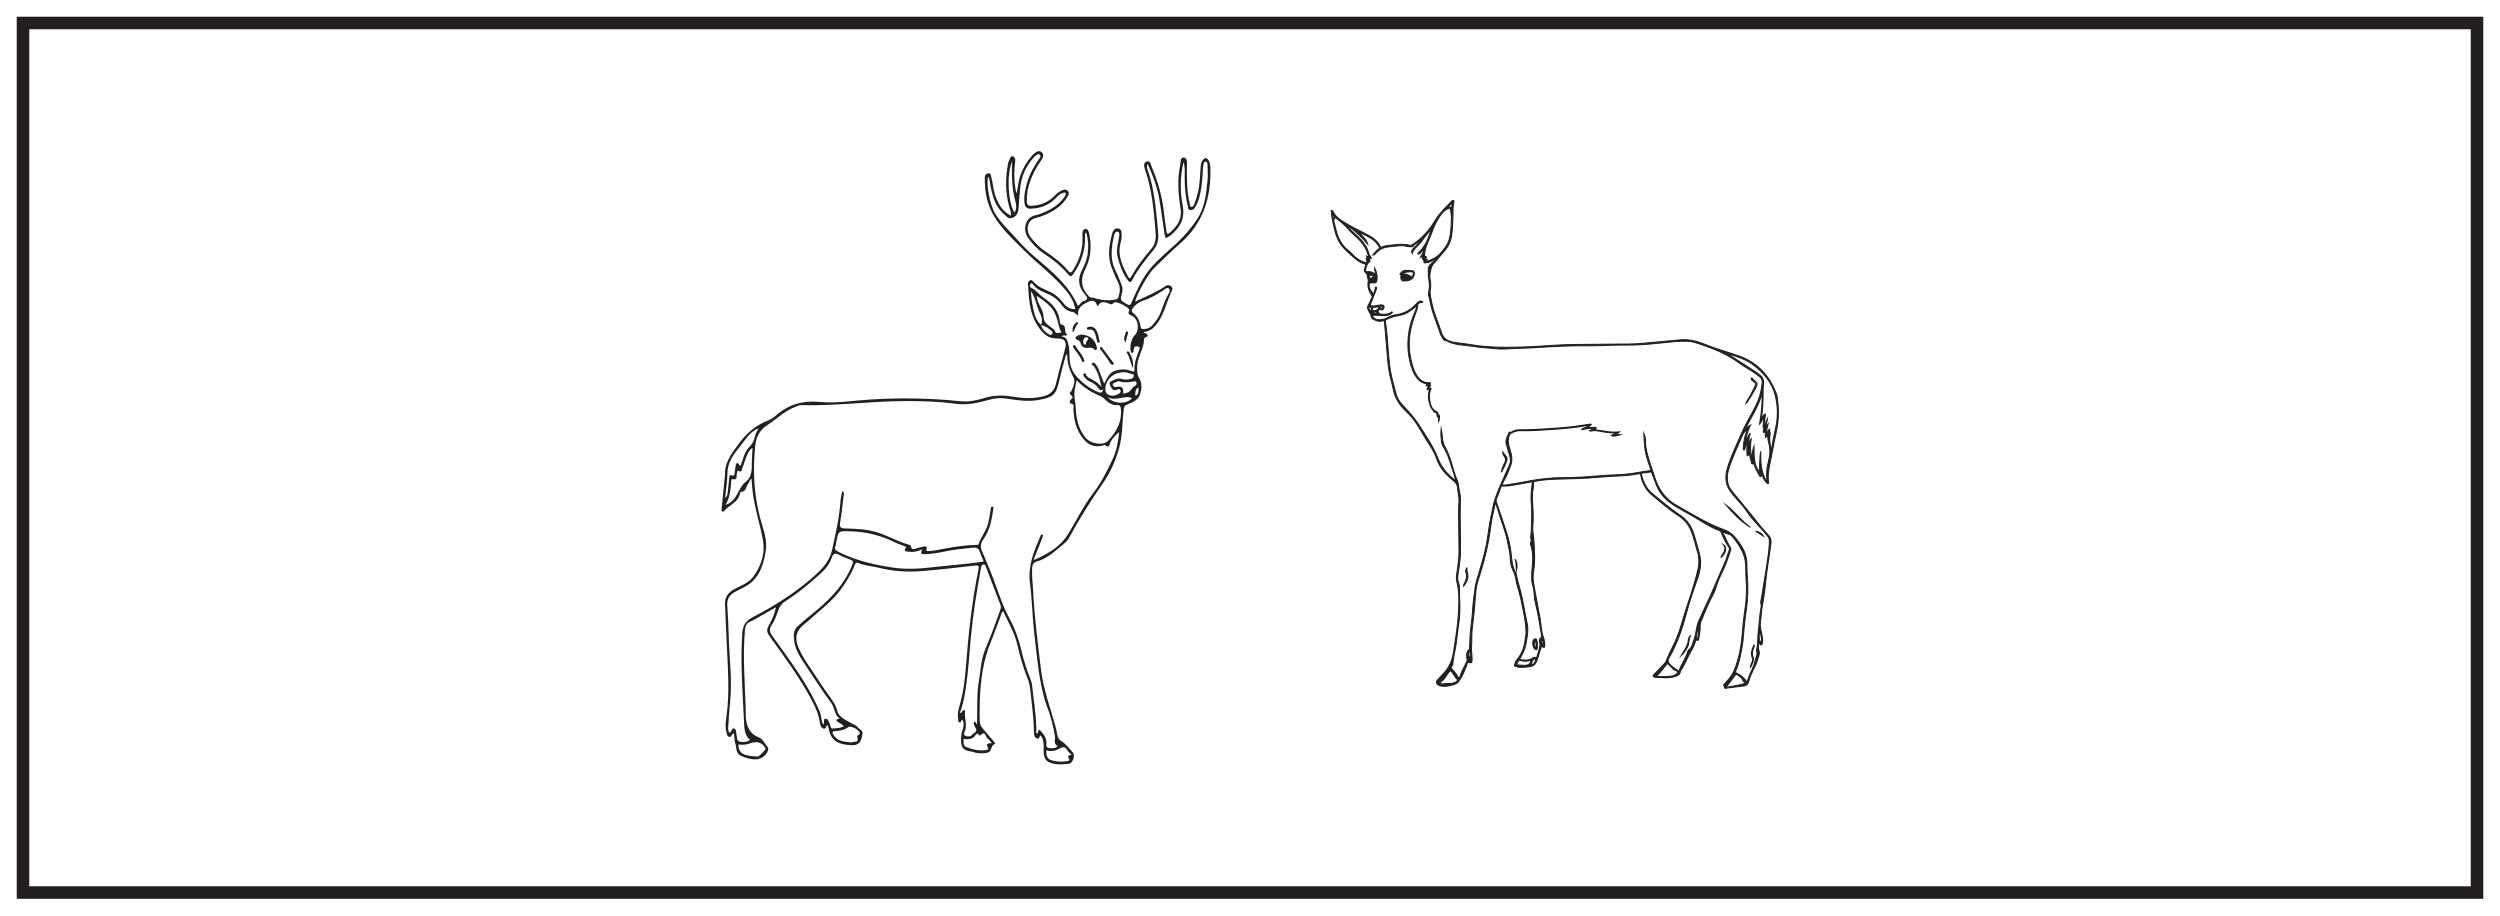 <?xml version="1.0" encoding="UTF-8"?>
<svg xmlns="http://www.w3.org/2000/svg" xmlns:xlink="http://www.w3.org/1999/xlink" width="598pt" height="219pt" viewBox="0 0 598 219" version="1.1">
<g id="surface1">
<rect x="0" y="0" width="598" height="219" style="fill:rgb(100%,100%,100%);fill-opacity:1;stroke:none;"/>
<path style=" stroke:none;fill-rule:nonzero;fill:rgb(100%,100%,100%);fill-opacity:1;" d="M 5.5 5.5 L 592.5 5.5 L 592.5 213.5 L 5.5 213.5 Z M 5.5 5.5 "/>
<path style=" stroke:none;fill-rule:nonzero;fill:rgb(13.73%,12.16%,12.549%);fill-opacity:1;" d="M 594 4 L 4 4 L 4 215 L 594 215 Z M 591 212 L 7 212 L 7 7 L 591 7 Z M 591 212 "/>
<path style=" stroke:none;fill-rule:evenodd;fill:rgb(13.73%,12.16%,12.549%);fill-opacity:1;" d="M 272.285 92.695 C 271.473 93.07 271.637 93.836 271.52 94.473 C 271.512 94.5 271.746 94.637 271.789 94.605 C 272.348 94.234 272.305 93.629 272.344 93.062 C 272.352 92.953 272.309 92.844 272.285 92.695 M 264.957 95.008 C 266.414 96.727 269.539 96.723 270.797 95.23 C 268.906 94.418 267.039 96.086 264.957 95.008 M 268.637 94.184 C 270.055 93.887 270.051 93.879 271.066 92.578 C 271.176 92.438 271.406 92.398 271.559 92.285 C 271.836 92.078 271.949 91.797 271.824 91.461 C 271.688 91.094 271.398 91.23 271.129 91.262 C 270.047 91.398 268.969 91.609 267.879 91.242 C 267.449 91.098 267.047 91.398 266.645 91.535 C 266.336 91.641 266.035 91.801 266.234 92.211 C 266.383 92.52 266.605 92.641 266.992 92.566 C 268.398 92.293 268.809 92.695 268.637 94.184 M 242.113 38.613 C 240.691 41.688 241.152 48.59 242.652 50.867 C 243.43 49.664 242.938 48.492 242.652 47.266 C 241.988 44.422 241.984 41.52 242.113 38.613 M 268.723 89.051 C 266.367 89.066 264.504 90.727 264.406 92.922 C 264.383 93.363 264.414 93.965 264.918 94.289 C 265.715 94.797 266.547 94.738 267.348 94.34 C 267.715 94.156 268.207 93.883 268.027 93.371 C 267.836 92.836 267.418 93.137 267.047 93.266 C 266.238 93.539 265.898 92.926 265.625 92.363 C 265.453 92.004 265.215 91.43 265.715 91.223 C 266.523 90.891 267.305 90.305 268.285 90.633 C 269.016 90.875 269.754 90.797 270.496 90.645 C 270.902 90.562 271.141 90.305 271.203 89.949 C 271.285 89.492 270.832 89.512 270.57 89.426 C 269.941 89.219 269.305 88.984 268.723 89.051 M 250.254 179.5 C 250.324 181.355 250.613 181.688 252.215 182.027 C 253.152 182.227 254.07 182.227 255.012 182.098 C 255.594 182.02 256.047 182.047 255.582 181.238 C 255.211 180.598 255.996 180.754 256.301 180.52 C 255.926 180.121 255.484 179.809 255.254 179.379 C 254.762 178.461 253.992 178.703 253.449 179.043 C 252.418 179.691 251.379 179.77 250.254 179.5 M 176.629 178.059 C 176.613 179.508 177.23 180.293 178.566 180.648 C 179.461 180.883 180.348 180.902 181.242 180.973 C 181.555 180.996 183.137 179.402 183.105 179.098 C 183.09 178.922 182.949 178.746 182.84 178.59 C 182.113 177.551 180.918 177.262 179.465 177.809 C 178.562 178.145 177.648 178.234 176.629 178.059 M 203.758 177.613 C 204.094 177.176 205.605 177.941 205.047 176.309 C 204.961 176.062 205.207 175.891 205.402 175.75 C 205.562 175.641 205.719 175.555 205.656 175.297 C 205.469 174.527 203.488 173.473 202.906 173.926 C 201.98 174.652 200.914 174.781 199.832 174.875 C 199.078 174.941 198.977 175.156 199.375 175.793 C 200.371 177.398 202.016 177.391 203.758 177.613 M 237.246 177.762 C 236.805 177.262 236.582 176.836 236.23 176.645 C 235.695 176.344 235.727 174.543 234.496 175.926 C 234.465 175.961 234.234 175.91 234.191 175.84 C 233.762 175.152 233.43 175.691 233.227 175.98 C 232.672 176.77 231.859 176.785 231.039 176.836 C 230.844 176.848 230.496 176.539 230.492 176.918 C 230.48 177.559 230.371 178.414 231.082 178.688 C 232.613 179.277 234.215 179.676 235.891 179.43 C 236.254 179.375 236.527 179.223 236.297 178.816 C 235.773 177.875 236.375 177.77 237.246 177.762 M 247.969 70.738 C 248.078 72.695 249.602 73.996 249.617 75.793 C 249.629 77.363 250.996 77.891 251.969 78.711 C 252.062 78.785 252.195 78.855 252.223 78.949 C 252.504 80.031 253.215 79.594 253.922 79.492 C 253.75 79.184 253.578 78.969 253.504 78.727 C 253.141 77.539 252.906 76.305 252.438 75.164 C 251.605 73.145 249.793 72.059 247.969 70.738 M 181.512 102.445 C 181.375 102.496 181.23 102.531 181.098 102.594 C 179.273 103.461 178.289 105.199 177.102 106.664 C 175.566 108.559 174.027 110.5 174 113.203 C 173.98 115.121 173.648 117.031 173.434 119.137 C 173.996 118.617 174.023 118.133 174.078 117.68 C 174.215 116.59 174.305 115.496 174.418 114.402 C 174.453 114.066 174.457 113.492 174.906 113.672 C 175.82 114.031 175.648 113.352 175.746 112.941 C 175.836 112.562 175.809 112.152 175.91 111.781 C 176 111.453 175.906 110.996 176.246 110.824 C 176.781 110.547 176.66 111.398 177.148 111.402 C 177.766 109.832 178.035 108.047 179.32 106.812 C 179.977 106.18 180.316 105.457 180.523 104.633 C 180.719 103.863 180.98 103.141 181.512 102.445 M 173.578 120.762 C 176.484 119.816 176.438 116.695 178.469 115.172 C 179.762 114.199 179.883 112.32 179.844 110.625 C 179.82 109.492 179.949 108.355 180.008 107.191 C 179.613 107.258 179.52 107.492 179.383 107.672 C 178.395 108.945 178.191 110.551 177.566 111.977 C 177.422 112.297 177.379 112.992 176.922 112.754 C 176.191 112.379 176.426 112.879 176.289 113.195 C 176.047 113.754 176.594 115 175.133 114.602 C 174.93 114.543 174.922 114.879 174.91 115.062 C 174.801 116.977 174.617 118.875 173.578 120.762 M 273.66 78.688 C 274.379 78.699 274.988 78.469 275.527 77.91 C 276.527 76.875 277.301 75.715 277.785 74.363 C 278.258 73.035 278.684 71.688 279.418 70.465 C 279.688 70.023 279.961 69.402 279.629 69.051 C 279.199 68.602 278.668 69.184 278.305 69.418 C 276.75 70.418 275.203 71.371 273.41 71.926 C 272.555 72.191 271.789 72.738 271.188 73.43 C 270.828 73.844 270.445 74.414 271.016 74.84 C 272.145 75.688 272.633 76.82 272.824 78.141 C 272.898 78.656 273.164 78.809 273.66 78.688 M 257.543 90.953 C 257.32 92.152 257.012 93.105 256.996 94.062 C 256.973 95.188 257.27 96.316 257.312 97.445 C 257.414 100.09 257.906 102.586 259.66 104.691 C 260.906 106.191 263.895 106.68 265.059 105.434 C 267.039 103.312 268.406 100.906 268.117 97.836 C 268.059 97.215 267.922 96.84 267.25 96.902 C 265.973 97.023 265.121 96.27 264.258 95.508 C 263.996 95.277 263.754 94.984 263.441 94.855 C 261.289 93.969 259.312 92.809 257.543 90.953 M 257.805 73.121 C 258.375 72.938 258.559 72.188 259.211 72.02 C 260.297 71.734 260.211 71.188 259.555 70.465 C 257.879 68.617 257.707 66.613 258.898 64.422 C 259.652 63.039 260.137 61.543 260.258 59.949 C 260.367 58.496 260.297 57.07 259.777 55.551 C 259.422 55.977 259.527 56.262 259.539 56.523 C 259.648 59.859 258.637 62.844 256.727 65.559 C 256.305 66.164 256.035 66.262 255.516 65.645 C 253.832 63.641 251.797 62.023 249.625 60.602 C 248.172 59.652 247.051 58.402 246.031 57.074 C 244.535 55.125 245.109 52.023 247.676 51.488 C 248.363 51.348 249.039 51.098 249.684 50.82 C 251.691 49.957 253.52 48.836 254.727 46.93 C 254.879 46.691 255.047 46.414 254.863 46.172 C 254.648 45.879 254.363 46.141 254.117 46.211 C 253.445 46.406 253.008 46.922 252.543 47.398 C 250.895 49.094 248.859 49.84 246.52 49.918 C 245.629 49.945 245.23 49.535 245.086 48.723 C 244.844 47.375 245.109 46.062 245.402 44.766 C 245.953 42.32 247.07 40.125 248.512 38.082 C 248.734 37.77 249.074 37.383 248.738 37.035 C 248.312 36.598 247.973 37.125 247.625 37.316 C 247.492 37.391 247.398 37.531 247.293 37.648 C 245.398 39.758 244.293 42.207 244.012 45.043 C 243.867 46.531 243.762 48.016 243.672 49.504 C 243.613 50.555 243.355 51.672 242.191 52.105 C 241.191 52.477 240.633 51.641 240.012 51.09 C 238.121 49.402 237.488 47.098 236.961 44.746 C 236.777 43.922 236.836 43.035 236.383 42.215 C 235.793 44.008 236.824 49.105 238.043 51.098 C 239.477 53.438 241.504 55.25 243.293 57.277 C 244.672 58.836 246.148 60.281 247.742 61.641 C 251.641 64.961 255.652 68.211 257.805 73.121 M 274.508 39.168 C 274.195 39.898 274.387 40.285 274.512 40.625 C 276.184 45.266 276.473 50.145 276.984 54.98 C 277.16 56.629 277.133 58.297 276 59.688 C 274.113 62.004 272.215 64.309 270.836 66.98 C 270.453 67.719 270.137 67.516 269.75 67.012 C 268.508 65.387 267.887 63.496 267.359 61.562 C 266.887 59.848 267.477 58.219 267.699 56.559 C 267.754 56.141 267.828 55.535 267.375 55.418 C 266.844 55.285 266.578 55.852 266.48 56.305 C 265.859 59.168 265.43 62.02 266.879 64.805 C 267.402 65.812 267.746 66.906 268.211 67.945 C 268.531 68.656 268.586 69.328 268.375 70.102 C 267.898 71.863 267.961 71.836 269.551 72.754 C 270.227 73.145 270.387 72.969 270.676 72.316 C 271.879 69.586 273.062 66.816 274.953 64.48 C 276.859 62.125 279.262 60.246 281.461 58.172 C 283.336 56.406 285.004 54.492 286.406 52.348 C 288.234 49.547 288.52 46.316 288.84 43.121 C 288.953 41.992 288.891 40.844 288.848 39.703 C 288.836 39.316 288.852 38.664 288.355 38.672 C 287.906 38.684 287.891 39.316 287.812 39.73 C 287.781 39.883 287.766 40.043 287.75 40.199 C 287.645 41.609 287.621 43.031 287.414 44.426 C 287.141 46.277 286.84 48.141 285.746 49.75 C 285.465 50.168 285.094 50.301 284.645 50.238 C 284.18 50.172 284.211 49.754 284.133 49.418 C 283.637 47.227 283.359 45.016 283.375 42.762 C 283.383 41.426 283.488 40.07 283.117 38.754 C 282.27 42.215 282.246 45.711 282.898 49.16 C 283.5 52.344 282.219 54.559 279.859 56.398 C 278.875 57.164 278.707 57.086 278.523 55.844 C 278.113 53.086 277.777 50.316 277.289 47.574 C 276.781 44.73 275.797 42.027 274.508 39.168 M 233.707 173.266 C 233.809 169.793 233.582 166.293 234.156 162.844 C 234.582 160.262 234.688 157.594 235.738 155.137 C 237.02 152.141 238.137 149.082 239.223 146.012 C 239.367 145.609 239.512 145.223 239.336 144.766 C 238.16 141.727 237.012 138.68 235.848 135.641 C 235.742 135.363 235.715 135 235.262 135.035 C 234.789 135.07 234.73 135.43 234.664 135.777 C 233.633 141.34 232.738 146.922 232.219 152.551 C 231.859 156.5 231.633 160.461 231.047 164.387 C 230.738 166.465 230.379 168.543 229.582 170.562 C 230.086 170.555 230.074 170.191 230.258 170.02 C 230.621 169.68 230.902 169.828 230.844 170.246 C 230.613 171.832 231.492 173.434 230.746 175.004 C 230.574 175.371 230.457 175.812 230.945 176.02 C 231.523 176.27 232.191 176.207 232.566 175.723 C 232.918 175.27 233.969 175.074 233.32 174.074 C 233.062 173.68 232.785 173.152 233.027 172.586 C 233.551 172.645 233.43 173.23 233.707 173.266 M 235.297 134.301 C 234.941 133.434 234.598 132.727 234.363 131.984 C 234.078 131.102 233.527 130.906 232.664 131.004 C 230.363 131.266 228.055 131.441 225.785 131.957 C 224.293 132.293 222.773 132.488 221.238 132.562 C 220.375 132.602 220.035 132.453 220.637 131.379 C 219.469 131.902 218.469 132.156 217.457 131.961 C 217.082 131.891 215.887 132.148 216.676 130.98 C 216.816 130.773 216.535 130.699 216.352 130.629 C 215.582 130.34 214.789 130.098 214.055 129.73 C 210.699 128.055 207.164 127.195 203.406 127.086 C 200.559 127 200.562 126.918 200.035 129.672 C 199.973 129.98 199.969 130.312 199.855 130.598 C 199.543 131.355 199.875 131.66 200.547 132 C 204.672 134.07 209.094 135.102 213.605 135.773 C 216.723 136.234 219.867 136.07 223 135.688 C 227.051 135.195 231.137 134.996 235.297 134.301 M 200.805 171.863 C 199.547 170.949 199.68 169.281 198.801 168.109 C 196.559 165.125 194.578 161.961 192.504 158.863 C 191.383 157.191 190.301 155.473 190 153.457 C 189.812 152.215 189.707 150.812 190.758 149.844 C 192.258 148.461 193.871 147.199 195.438 145.887 C 198.996 142.906 202.078 139.562 203.844 135.164 C 204.16 134.375 204.086 134.086 203.297 133.824 C 202.441 133.547 201.594 133.199 200.812 132.762 C 199.859 132.223 199.309 132.289 198.938 133.434 C 198.383 135.121 197.195 136.375 195.895 137.547 C 193.348 139.836 190.719 142.012 187.816 143.832 C 187.004 144.344 186.535 145.023 186.203 145.898 C 185.746 147.109 185.367 148.406 184.629 149.434 C 183.883 150.473 184.098 151.219 184.711 152.074 C 185.715 153.48 186.73 154.875 187.738 156.281 C 190.898 160.684 193.922 165.168 196.062 170.188 C 196.488 171.191 196.418 172.324 196.922 173.324 C 197.387 172.883 196.734 171.93 197.484 171.918 C 198.094 171.914 198.324 172.73 198.531 173.316 C 198.598 173.5 198.664 173.688 198.711 173.879 C 198.781 174.156 198.969 174.266 199.23 174.25 C 200.117 174.195 201.008 174.176 201.859 173.734 C 201.461 173.246 200.953 173.027 200.488 172.742 C 200.301 172.625 200.051 172.547 200.109 172.23 C 200.184 171.801 200.605 172.195 200.805 171.863 M 264.105 91.766 C 265.492 89.109 265.848 88.789 267.793 88.434 C 268.742 88.258 269.66 88.387 270.57 88.711 C 270.836 88.809 271.379 89.137 271.355 88.5 C 271.281 86.754 271.926 85.203 272.527 83.629 C 272.641 83.336 272.734 83.008 272.246 82.914 C 271.848 82.836 271.438 82.719 271.277 83.246 C 271.184 83.547 271.188 83.871 271.102 84.172 C 271.066 84.297 270.914 84.391 270.816 84.496 C 270.715 84.398 270.566 84.316 270.52 84.199 C 270.133 83.242 270.613 80.973 271.332 80.301 C 272.566 79.141 272.441 76.629 271.016 75.68 C 270.426 75.289 269.504 75.273 270.156 74.195 C 270.203 74.113 269.961 73.77 269.789 73.652 C 269.043 73.141 268.27 72.668 267.398 72.406 C 267.027 72.293 266.582 72.172 266.289 72.527 C 265.91 72.98 265.609 72.754 265.191 72.594 C 263.773 72.043 263.113 72.234 262.672 73.199 C 262.48 73.195 262.418 73.043 262.359 72.902 C 261.961 71.863 261.344 71.707 260.324 72.188 C 258.926 72.844 257.715 73.559 257.844 75.441 C 257.277 75.184 257.133 74.672 256.578 74.613 C 255.422 74.488 254.535 73.793 253.887 72.871 C 252.848 71.383 251.375 70.527 249.738 69.898 C 248.738 69.512 247.848 68.977 247.145 68.145 C 246.992 67.961 246.805 67.547 246.523 67.883 C 246.316 68.133 246.285 68.668 246.625 68.816 C 247.828 69.336 248.527 70.453 249.578 71.164 C 251.629 72.562 253.344 74.281 253.496 77 C 253.512 77.297 253.699 77.613 253.941 77.652 C 255.336 77.871 254.293 79.488 255.27 79.949 C 255.336 79.984 255.121 80.273 254.902 80.27 C 254.609 80.262 254.309 80.156 253.895 80.461 C 255.105 80.59 255.312 81.422 255.535 82.277 C 255.816 83.355 255.812 84.457 255.84 85.555 C 255.879 87.09 256.273 88.551 257.25 89.727 C 258.723 91.492 260.523 92.875 262.664 93.793 C 263.328 94.07 263.672 93.926 263.887 93.16 C 263.438 93.332 263.125 93.469 262.844 93 C 262.344 92.168 261.586 91.633 260.68 91.254 C 260.262 91.082 259.84 90.777 259.562 90.422 C 259.34 90.137 258.859 89.637 259.328 89.324 C 259.75 89.043 259.723 89.738 259.953 89.945 C 260.129 90.098 260.285 90.293 260.488 90.398 C 261.582 90.98 262.703 91.52 263.469 92.602 C 263.129 90.797 262.699 89.07 261.633 87.574 C 261.48 87.359 260.879 87.305 261.234 86.91 C 261.637 86.469 261.938 86.957 262.164 87.227 C 262.41 87.523 262.602 87.879 262.746 88.238 C 263.199 89.355 263.617 90.484 264.105 91.766 M 201.539 117.441 C 202.027 117.867 201.84 118.277 201.797 118.621 C 201.543 120.727 201.316 122.84 200.965 124.93 C 200.793 125.961 200.922 126.355 202.113 126.398 C 204.812 126.5 207.531 126.547 210.145 127.434 C 212.633 128.277 214.922 129.633 217.477 130.305 C 217.617 130.34 217.82 130.461 217.84 130.57 C 218.074 131.816 218.855 131.234 219.5 131.082 C 219.996 130.969 220.488 130.82 220.984 130.711 C 221.402 130.621 221.797 130.816 221.668 131.23 C 221.445 131.934 221.84 131.844 222.238 131.809 C 222.785 131.758 223.34 131.727 223.879 131.621 C 227.074 131 230.273 130.391 233.547 130.344 C 233.789 130.34 234 130.379 234.105 130.074 C 234.684 128.41 235.855 127.039 236.328 125.305 C 236.648 124.117 236.785 122.918 236.996 121.723 C 237.043 121.465 237.039 121.121 237.438 121.188 C 237.691 121.23 237.637 121.496 237.613 121.676 C 237.242 124.246 236.793 126.797 235.238 128.98 C 234.594 129.887 234.406 130.785 234.898 131.84 C 235.496 133.121 235.977 134.453 236.535 135.75 C 238.285 139.781 239.375 144.082 241.477 147.969 C 242.777 150.367 243.699 152.895 244.305 155.547 C 244.855 157.965 245.645 160.309 246.531 162.617 C 246.672 162.984 246.824 163.363 246.859 163.742 C 247.219 167.336 247.871 170.902 247.879 174.531 C 247.883 174.855 247.73 175.246 248.074 175.5 C 248.477 175.359 248.211 174.059 248.895 174.797 C 249.672 175.641 250.473 176.711 250.289 178.035 C 250.203 178.648 250.539 178.863 250.957 178.938 C 251.613 179.055 252.293 179.012 252.879 178.617 C 252.922 178.59 252.93 178.422 252.902 178.406 C 251.914 177.852 252.469 176.945 252.352 176.18 C 251.945 173.574 251.258 171.039 250.285 168.578 C 250.027 167.926 249.863 167.234 249.684 166.555 C 248.344 161.523 247.984 156.34 247.367 151.203 C 246.902 147.344 246.895 143.43 246.371 139.578 C 245.816 135.441 247.312 131.871 248.855 128.258 C 248.938 128.066 248.988 127.719 249.309 127.859 C 249.574 127.977 249.48 128.254 249.395 128.48 C 249.242 128.883 249.078 129.281 248.918 129.684 C 248.391 131.016 247.863 132.348 247.211 133.992 C 250.699 132.512 253.617 130.766 255.477 127.777 C 257.508 124.516 259.148 121.004 261.504 117.949 C 263.418 115.465 264.777 112.699 266.117 109.902 C 267.113 107.824 267.461 105.613 267.703 103.332 C 266.906 103.992 266.234 104.723 265.707 105.59 C 265.383 106.121 265.484 107.434 264.25 106.445 C 264.199 106.406 264.035 106.516 263.922 106.547 C 261.938 107.086 260.406 106.539 259.137 104.977 C 257.414 102.855 256.848 100.383 256.754 97.734 C 256.742 97.367 256.988 96.832 256.527 96.672 C 255.449 96.301 255.879 95.832 256.375 95.355 C 257.094 94.66 255.305 94.422 256.098 93.73 C 256.16 93.68 256.234 93.629 256.262 93.566 C 256.711 92.551 257.277 91.305 256.828 90.418 C 255.922 88.652 255.199 86.902 255.266 84.586 C 255.004 84.977 254.922 85.051 254.898 85.145 C 254.348 87.23 253.75 89.309 253.273 91.41 C 252.578 94.48 251.809 95.098 248.25 95.703 C 245.812 96.121 243.395 95.746 240.984 95.375 C 239.488 95.145 238.035 95.203 236.562 95.629 C 233.957 96.379 231.328 96.957 228.566 96.582 C 224.508 96.031 220.414 95.91 216.328 95.934 C 208.078 95.984 199.867 97.145 191.598 96.906 C 191.105 96.891 190.699 97.156 190.258 97.32 C 187.664 98.285 185.738 100.273 183.469 101.738 C 181.703 102.875 180.867 104.539 180.66 106.535 C 180.051 112.402 180.309 118.207 181.832 123.949 C 182.508 126.5 183.617 129.012 183.168 131.77 C 182.723 134.473 182.062 137.082 179.984 139.07 C 178.797 140.199 177.281 140.793 175.867 141.543 C 174.574 142.23 173.867 143.238 173.961 144.762 C 174.102 147.117 174.254 149.473 174.301 151.828 C 174.414 157.203 175.203 162.566 174.637 167.957 C 174.438 169.875 174.332 171.797 174.199 173.719 C 174.16 174.258 174.109 174.812 174.516 175.266 C 175.082 175.109 174.98 174.023 175.633 174.27 C 176.191 174.48 176.039 175.293 176.172 175.848 C 176.219 176.039 176.289 176.23 176.289 176.422 C 176.285 177.199 176.797 177.477 177.43 177.48 C 178.078 177.48 178.773 177.508 179.383 176.988 C 177.906 175.676 178.031 173.754 177.949 172.156 C 177.609 165.375 177.117 158.582 177.52 151.777 C 177.629 149.914 178.105 148.652 180.027 147.652 C 185.645 144.734 190.984 141.352 195.645 136.977 C 197.309 135.41 198.59 133.645 199.055 131.461 C 199.77 128.125 200.559 124.801 200.906 121.391 C 201.039 120.117 201.035 118.785 201.539 117.441 M 249 77.738 C 249.293 78.781 250.035 79.449 250.918 79.977 C 251.145 80.109 251.422 80.242 251.648 79.926 C 251.867 79.609 251.797 79.367 251.5 79.125 C 250.742 78.512 249.996 77.891 248.98 77.762 C 249.758 76.32 248.668 75.02 248.305 73.855 C 247.93 72.648 247.531 71.324 246.941 70.137 C 246.895 70.043 246.812 69.965 246.594 69.68 C 246.703 70.789 246.715 71.684 246.895 72.543 C 247.281 74.395 247.48 76.34 249 77.738 M 257.207 73.957 C 256.855 71.953 255.824 70.453 254.602 69.035 C 251.742 65.715 248.215 63.102 245.121 60.043 C 242.512 57.457 239.754 54.934 237.812 51.758 C 236.07 48.906 235.496 45.723 235.566 42.402 C 235.582 41.797 235.938 41.539 236.422 41.457 C 236.992 41.363 237 41.91 237.094 42.246 C 237.527 43.836 237.566 45.512 238.172 47.066 C 238.902 48.93 239.809 50.621 241.812 51.582 C 241.914 50.777 241.594 50.141 241.414 49.496 C 240.453 46.055 240.473 42.594 241.129 39.113 C 241.188 38.809 241.297 38.5 241.449 38.234 C 241.652 37.887 241.715 37.23 242.254 37.387 C 242.781 37.539 242.898 38.098 242.828 38.664 C 242.562 40.781 242.551 42.898 242.871 45.012 C 242.934 45.43 243.004 45.852 243.164 46.277 C 243.531 44.797 243.57 43.27 244.117 41.824 C 244.75 40.145 245.617 38.637 246.805 37.305 C 246.961 37.129 247.117 36.953 247.293 36.797 C 247.852 36.305 248.535 35.855 249.18 36.418 C 249.809 36.969 249.5 37.711 249.07 38.32 C 247.703 40.266 246.621 42.344 246.012 44.652 C 245.711 45.801 245.602 46.973 245.621 48.156 C 245.633 48.906 245.891 49.273 246.762 49.23 C 249.039 49.121 250.953 48.273 252.484 46.602 C 252.926 46.121 253.43 45.809 254.012 45.543 C 254.535 45.309 255.023 45.246 255.422 45.664 C 255.852 46.121 255.602 46.629 255.34 47.074 C 254.016 49.312 251.938 50.598 249.605 51.543 C 249.027 51.781 248.43 52.004 247.82 52.133 C 245.438 52.641 245.422 55.398 246.527 56.762 C 247.539 58.004 248.613 59.184 249.992 60.094 C 251.988 61.418 253.91 62.871 255.461 64.727 C 255.961 65.324 256.246 65.293 256.656 64.641 C 258.207 62.184 259.066 59.539 258.934 56.613 C 258.898 55.863 258.816 54.844 259.633 54.758 C 260.312 54.688 260.52 55.684 260.641 56.402 C 261.09 59.02 260.922 61.562 259.77 63.992 C 259.617 64.312 259.473 64.637 259.328 64.957 C 258.328 67.188 258.816 69.41 260.633 71.008 C 260.953 71.289 261.312 71.113 261.633 71.23 C 263.293 71.828 264.973 71.949 266.723 71.672 C 267.27 71.586 267.441 71.398 267.578 70.953 C 267.949 69.75 268.012 68.598 267.387 67.426 C 266.871 66.457 266.504 65.414 266.062 64.406 C 264.797 61.535 265.297 58.637 266.059 55.777 C 266.199 55.242 266.609 54.477 267.492 54.66 C 268.336 54.836 268.273 55.633 268.301 56.184 C 268.344 56.91 268.145 57.66 267.977 58.383 C 267.293 61.305 268.57 63.746 269.855 66.191 C 270.156 66.758 270.418 66.562 270.656 66.113 C 271.965 63.625 273.77 61.492 275.539 59.336 C 276.523 58.137 276.52 56.691 276.398 55.289 C 275.977 50.359 275.566 45.422 273.934 40.691 C 273.676 39.957 273.383 38.938 274.289 38.633 C 275.191 38.328 275.289 39.469 275.535 40.043 C 277.082 43.676 278.098 47.449 278.48 51.395 C 278.605 52.684 278.832 53.961 279.008 55.246 C 279.086 55.816 279.223 56.195 279.852 55.641 C 281.594 54.086 282.824 52.406 282.387 49.812 C 281.812 46.398 281.59 42.941 282.293 39.5 C 282.434 38.824 282.309 37.617 283.109 37.676 C 284.109 37.75 283.898 38.953 283.902 39.742 C 283.922 42.727 283.844 45.719 284.586 48.645 C 284.664 48.957 284.535 49.473 285.004 49.488 C 285.363 49.504 285.574 49.066 285.695 48.754 C 286.379 47.031 286.805 45.242 286.949 43.391 C 287.043 42.137 287.16 40.883 287.219 39.629 C 287.242 39.121 287.457 38.715 287.707 38.328 C 288.164 37.617 288.719 37.656 289.125 38.422 C 289.422 38.984 289.508 39.625 289.527 40.242 C 289.719 47.25 287.809 53.406 282.355 58.18 C 280.195 60.066 278.156 62.086 276.098 64.09 C 274.605 65.543 271.98 70.258 271.512 72.148 C 273.941 70.992 276.488 70 278.746 68.453 C 279.164 68.164 279.59 68.098 280.051 68.418 C 280.523 68.742 280.477 69.223 280.301 69.578 C 278.875 72.512 278.398 75.902 275.945 78.348 C 275.238 79.055 274.449 79.266 273.559 79.426 C 273.691 79.801 274.066 79.668 274.281 79.844 C 274.523 80.047 274.676 80.461 274.43 80.504 C 273.367 80.684 273.676 81.574 273.562 82.148 C 273.172 84.066 272.035 85.77 272.012 87.797 C 272 88.715 271.973 89.621 272.469 90.414 C 273.262 91.676 273.102 93.023 272.723 94.289 C 272.309 95.66 270.965 96.203 269.762 96.691 C 269.113 96.953 268.891 97.188 268.805 97.895 C 268.422 101.004 268.547 104.172 267.676 107.234 C 266.84 110.168 265.625 112.973 263.922 115.434 C 260.988 119.676 258.215 123.996 255.781 128.535 C 255.238 129.555 254.328 130.184 253.508 130.887 C 251.867 132.297 250.176 133.672 248.051 134.289 C 247.152 134.551 246.938 135.09 246.887 135.918 C 246.781 137.695 247.039 139.453 247.125 141.219 C 247.426 147.578 248.242 153.891 249.008 160.207 C 249.566 164.785 251.16 169.113 252.41 173.523 C 252.625 174.277 252.758 175.055 252.918 175.82 C 253.043 176.43 253.324 176.949 253.855 177.266 C 254.996 177.949 255.73 179.039 256.613 179.98 C 257.277 180.68 256.613 182.602 255.648 182.703 C 254.602 182.812 253.562 182.922 252.484 182.762 C 250.062 182.398 249.52 181.457 249.645 178.812 C 249.695 177.723 249.574 176.809 248.891 175.867 C 248.582 176.117 248.625 176.902 247.988 176.629 C 247.449 176.395 247.352 175.863 247.344 175.348 C 247.277 171.84 246.82 168.371 246.422 164.898 C 246.324 164.027 246.148 163.188 245.828 162.387 C 244.785 159.793 244.004 157.109 243.395 154.391 C 242.742 151.461 241.219 148.945 239.969 146.203 C 239.512 146.512 239.504 146.977 239.363 147.336 C 238.539 149.457 237.812 151.617 236.941 153.719 C 235.168 157.992 234.598 162.488 234.391 167.051 C 234.312 168.816 234.344 170.586 234.34 172.355 C 234.336 173.043 234.555 173.656 235.02 174.191 C 235.918 175.223 236.793 176.273 237.68 177.316 C 237.848 177.516 238.211 177.891 237.961 177.969 C 236.949 178.293 237.289 179.609 236.449 179.941 C 235.523 180.301 234.52 180.219 233.547 180.09 C 233.164 180.039 232.797 179.82 232.414 179.781 C 230.141 179.535 229.691 178.551 229.945 175.875 C 230.062 174.656 230.922 173.5 230.234 172.203 C 229.77 172.094 230.031 173.043 229.48 172.785 C 229.074 172.598 229.246 172.164 229.188 171.832 C 228.984 170.723 229.262 169.695 229.574 168.621 C 230.434 165.672 230.805 162.625 231.039 159.566 C 231.637 151.73 232.473 143.922 234.051 136.211 C 234.199 135.477 234.133 135.176 233.23 135.277 C 228.977 135.77 224.719 136.262 220.453 136.609 C 216.992 136.891 213.543 136.648 210.16 135.797 C 208.562 135.398 206.887 135.332 205.352 134.68 C 204.637 134.375 204.551 134.953 204.387 135.352 C 203.504 137.465 202.344 139.402 200.953 141.227 C 198.855 143.977 196.094 146.012 193.566 148.309 C 193.16 148.676 192.742 149.035 192.312 149.371 C 190.426 150.848 190.027 152.551 190.961 154.812 C 192.145 157.676 194.102 160.059 195.73 162.648 C 196.648 164.109 197.68 165.5 198.664 166.922 C 199.312 167.852 199.941 168.746 200.23 169.91 C 200.652 171.605 202.285 172.172 203.617 172.973 C 204.152 173.293 204.789 173.457 205.191 173.977 C 205.586 174.48 206.48 174.73 206.316 175.492 C 206.195 176.059 206.09 176.672 205.867 177.18 C 205.492 178.043 204.543 178.305 203.684 178.254 C 200.77 178.086 198.789 177.535 198.188 174.133 C 198.148 173.906 198.027 173.691 197.941 173.469 C 197.453 173.582 197.594 174.504 196.961 174.277 C 196.402 174.078 196.207 173.512 196.129 172.949 C 195.852 170.938 195.047 169.117 194.098 167.344 C 191.336 162.16 187.871 157.441 184.441 152.699 C 183.215 151.008 183.25 150.719 184.246 148.945 C 184.871 147.828 185.301 146.605 185.629 145.242 C 184.328 145.988 183.031 146.738 181.73 147.477 C 180.98 147.898 180.27 148.371 179.453 148.688 C 178.578 149.027 178.266 149.797 178.184 150.75 C 177.66 156.883 178.152 163.008 178.363 169.133 C 178.41 170.496 178.277 171.879 178.676 173.23 C 179.105 174.684 179.914 175.738 181.348 176.305 C 182.523 176.766 182.957 177.957 183.715 178.828 C 183.781 178.902 183.777 179.055 183.766 179.16 C 183.652 180.406 182.195 181.605 180.906 181.641 C 179.57 181.68 178.348 181.32 177.172 180.754 C 175.965 180.18 176.207 178.898 175.91 177.902 C 175.68 177.125 175.676 176.281 175.57 175.465 C 175.441 175.477 175.34 175.457 175.293 175.496 C 175.004 175.734 174.965 176.336 174.508 176.277 C 173.953 176.203 173.883 175.613 173.758 175.18 C 173.391 173.855 173.613 172.5 173.789 171.203 C 174.586 165.391 174.074 159.59 173.824 153.785 C 173.691 150.684 173.562 147.578 173.418 144.477 C 173.344 142.824 174.191 141.762 175.555 140.988 C 177.18 140.066 179.078 139.512 180.223 137.906 C 182.121 135.258 183.09 132.297 182.477 129.043 C 181.742 125.191 180.488 121.445 180.02 117.535 C 179.902 116.566 179.855 115.586 179.77 114.512 C 179.262 114.812 179.23 115.379 178.934 115.746 C 178.406 116.406 178.516 117.637 177.238 117.656 C 177.145 117.656 177.004 117.969 176.965 118.148 C 176.5 120.273 174.324 120.824 173.152 122.293 C 173.043 122.43 172.859 122.418 172.727 122.312 C 172.551 122.168 172.594 121.961 172.613 121.766 C 172.855 119.266 173.098 116.762 173.344 114.262 C 173.359 114.105 173.426 113.949 173.418 113.797 C 173.234 110.535 175.172 108.246 176.953 105.836 C 178.754 103.395 181.008 101.629 183.82 100.516 C 184.43 100.273 185.023 99.902 185.516 99.469 C 188.504 96.801 191.973 95.754 195.949 96.137 C 200.047 96.531 204.109 95.812 208.184 95.562 C 215.422 95.117 222.637 95.23 229.848 95.984 C 231.812 96.191 233.691 95.742 235.52 95.199 C 237.727 94.539 239.875 94.48 242.133 94.859 C 244.691 95.293 247.277 95.453 249.844 94.719 C 251.465 94.254 252.266 93.23 252.633 91.613 C 253.246 88.938 254.012 86.297 254.723 83.641 C 255.23 81.758 254.762 80.93 252.852 80.969 C 250.742 81.016 249.594 79.879 248.48 78.328 C 246.238 75.199 246.125 71.582 245.891 67.988 C 245.836 67.168 246.648 66.684 247.082 67.234 C 248.246 68.723 249.965 69.223 251.527 70 C 252.723 70.598 253.598 71.523 254.402 72.559 C 255.082 73.426 255.941 73.98 257.207 73.957 "/>
<path style=" stroke:none;fill-rule:evenodd;fill:rgb(13.73%,12.16%,12.549%);fill-opacity:1;" d="M 259.516 82.469 C 259.586 82.43 259.766 82.352 259.758 82.32 C 259.617 81.703 260.348 81.418 260.301 80.852 C 260.301 80.824 260.25 80.793 260.219 80.781 C 260 80.68 259.766 80.594 259.555 80.762 C 259.184 81.047 259.035 81.434 259.109 81.902 C 259.145 82.145 259.219 82.359 259.516 82.469 M 258.598 80.008 C 260.781 80.18 262.004 81.27 262.379 83.184 C 262.41 83.352 262.41 83.488 262.289 83.602 C 262.121 83.762 261.926 83.77 261.773 83.602 C 261.492 83.289 261.184 83.129 260.742 83.18 C 259.668 83.301 258.656 83.281 258.426 81.871 C 258.402 81.746 258.242 81.637 258.129 81.535 C 257.812 81.254 257.004 81.188 257.332 80.621 C 257.559 80.238 258.281 80.148 258.598 80.008 "/>
<path style=" stroke:none;fill-rule:evenodd;fill:rgb(13.73%,12.16%,12.549%);fill-opacity:1;" d="M 263.016 81.531 C 263.098 81.742 263.051 81.93 262.812 81.969 C 262.566 82.008 262.477 81.797 262.426 81.613 C 262.27 81.047 262.152 80.473 261.984 79.914 C 261.777 79.215 261.395 78.711 260.559 78.852 C 260.312 78.891 260.055 78.953 260.008 78.625 C 259.953 78.227 260.297 78.211 260.551 78.168 C 261.23 78.051 261.805 78.293 262.156 78.863 C 262.656 79.672 262.816 80.613 263.016 81.531 "/>
<path style=" stroke:none;fill-rule:evenodd;fill:rgb(13.73%,12.16%,12.549%);fill-opacity:1;" d="M 266.418 86.961 C 266.379 87.184 266.27 87.34 266.031 87.242 C 265.855 87.168 265.645 87.059 265.559 86.906 C 264.891 85.719 264.023 84.672 263.234 83.57 C 263.117 83.41 263.039 83.191 263.227 83.039 C 263.441 82.871 263.566 83.07 263.68 83.223 C 264.562 84.402 265.441 85.578 266.32 86.762 C 266.363 86.82 266.387 86.895 266.418 86.961 "/>
<path style=" stroke:none;fill-rule:evenodd;fill:rgb(13.73%,12.16%,12.549%);fill-opacity:1;" d="M 256.918 82.504 C 257 82.551 257.129 82.586 257.18 82.668 C 257.848 83.812 258.863 84.742 259.305 86.035 C 259.375 86.242 259.402 86.418 259.223 86.562 C 258.969 86.758 258.867 86.523 258.809 86.359 C 258.379 85.195 257.555 84.289 256.859 83.297 C 256.699 83.074 256.438 82.762 256.918 82.504 "/>
<path style=" stroke:none;fill-rule:evenodd;fill:rgb(13.73%,12.16%,12.549%);fill-opacity:1;" d="M 271.016 88.035 C 270.328 86.883 270.332 85.492 269.535 84.406 C 269.441 84.281 269.562 84.07 269.727 84.059 C 269.855 84.051 270.059 84.129 270.117 84.23 C 270.789 85.406 271.16 86.66 271.016 88.035 "/>
<path style=" stroke:none;fill-rule:evenodd;fill:rgb(13.73%,12.16%,12.549%);fill-opacity:1;" d="M 269.188 81.977 C 268.605 81.047 269.043 80.262 269.32 79.457 C 269.375 79.297 269.5 79.191 269.676 79.281 C 269.824 79.359 269.871 79.508 269.824 79.676 C 269.609 80.441 269.398 81.207 269.188 81.977 "/>
<path style=" stroke:none;fill-rule:evenodd;fill:rgb(13.73%,12.16%,12.549%);fill-opacity:1;" d="M 256.633 79.504 C 256.387 78.426 256.742 77.777 257.34 77.215 C 257.461 77.098 257.59 77.016 257.742 77.133 C 257.879 77.242 257.93 77.438 257.793 77.539 C 257.203 77.984 257.258 78.809 256.633 79.504 "/>
<path style="fill-rule:evenodd;fill:rgb(13.73%,12.16%,12.549%);fill-opacity:1;stroke-width:0.25;stroke-linecap:butt;stroke-linejoin:miter;stroke:rgb(13.73%,12.16%,12.549%);stroke-opacity:1;stroke-miterlimit:10;" d="M -0.002 0.002 C -0.08 0.119 -0.127 0.158 -0.139 0.209 C -0.221 0.506 -0.439 0.478 -0.666 0.439 C -0.756 0.423 -0.857 0.377 -0.814 0.267 C -0.732 0.056 -0.529 0.084 -0.35 0.064 C -0.264 0.056 -0.178 0.033 -0.002 0.002 M 14.424 -88.03 C 14.479 -88.08 14.533 -88.127 14.592 -88.174 C 14.9 -87.78 15.209 -87.381 15.522 -86.983 L 15.428 -86.905 C 15.092 -87.28 14.76 -87.655 14.424 -88.03 M -10.533 22.783 C -9.943 23.287 -10.521 23.545 -10.732 23.869 C -10.568 23.537 -10.764 23.138 -10.533 22.783 M -2.049 1.673 C -2.162 1.295 -1.904 1.068 -1.705 0.853 C -1.564 0.705 -1.439 0.759 -1.4 1.009 C -1.314 1.537 -1.658 1.599 -2.049 1.673 M 39.358 -77.705 C 39.15 -78.327 39.361 -78.846 39.76 -79.424 C 39.916 -78.709 39.529 -78.233 39.358 -77.705 M 17.733 25.205 C 17.787 25.627 17.85 26.052 17.924 26.611 C 17.541 26.197 17.26 25.884 16.861 25.451 C 17.315 25.556 17.584 25.541 17.733 25.205 M 22.022 -80.6 C 21.522 -81.334 21.908 -81.944 22.1 -82.565 C 22.217 -81.928 22.283 -81.295 22.022 -80.6 M 76.725 -75.276 C 76.365 -75.983 76.393 -76.752 76.35 -77.506 C 76.346 -77.573 76.443 -77.702 76.502 -77.709 C 76.639 -77.717 76.65 -77.588 76.678 -77.475 C 76.83 -76.752 76.787 -76.014 76.725 -75.276 M 36.752 -83.807 C 37.479 -84.006 37.608 -83.483 37.772 -83.018 C 37.815 -82.897 38.041 -82.744 37.733 -82.635 C 37.533 -82.561 37.361 -82.491 37.244 -82.752 C 37.088 -83.104 36.924 -83.448 36.752 -83.807 M 91.842 -78.811 C 92.057 -77.627 91.647 -76.647 91.44 -75.643 C 91.229 -77.694 91.268 -78.01 91.842 -78.811 M -1.174 7.787 C -0.99 7.834 -0.682 7.709 -0.557 7.963 C -0.451 8.17 -0.639 8.381 -0.732 8.568 C -0.818 8.728 -0.928 8.888 -1.057 9.017 C -1.283 9.244 -1.635 9.259 -1.881 9.185 C -2.139 9.107 -1.842 8.849 -1.842 8.658 C -1.846 8.455 -1.725 8.244 -1.642 8.041 C -1.568 7.853 -1.435 7.74 -1.174 7.787 M -1.189 1.205 C -1.185 0.994 -1.197 0.818 -1.014 0.728 C -0.779 0.615 0.033 0.888 0.15 1.142 C 0.33 1.545 0.572 1.634 0.912 1.338 C 1.104 1.17 1.166 1.287 1.221 1.447 C 1.338 1.814 1.08 1.81 0.854 1.779 C 0.272 1.701 -0.307 1.552 -0.896 1.568 C -1.213 1.576 -1.197 1.373 -1.189 1.205 M 33.229 -83.959 C 33.943 -83.983 34.572 -84.119 35.225 -84.1 C 36.197 -84.073 36.576 -83.78 36.783 -82.756 C 35.955 -83.237 35.084 -83.155 34.244 -82.94 C 33.822 -82.83 33.654 -83.018 33.604 -83.284 C 33.553 -83.537 33.369 -83.682 33.229 -83.959 M 88.084 -88.307 C 87.822 -88.084 87.479 -87.94 87.432 -87.729 C 87.303 -87.123 86.772 -86.916 86.412 -86.553 C 86.088 -86.229 85.662 -86.162 85.393 -86.709 C 85.318 -86.854 85.182 -86.967 85.084 -87.1 C 84.553 -87.815 84.022 -88.534 83.4 -89.369 C 85.057 -89.045 86.588 -88.916 88.084 -88.307 M 15.014 -88.569 C 15.916 -88.514 16.795 -88.475 17.666 -88.397 C 18.158 -88.358 18.639 -88.248 19.01 -87.869 C 19.139 -87.737 19.244 -87.627 19.08 -87.455 C 18.58 -86.92 18.268 -86.252 17.83 -85.666 C 17.576 -85.327 17.369 -85.315 17.104 -85.698 C 16.557 -86.475 16.123 -87.338 15.322 -87.92 C 15.147 -88.045 15.025 -88.248 15.014 -88.569 M 66.733 -86.76 C 67.69 -86.76 68.654 -86.819 69.608 -86.741 C 70.236 -86.69 70.908 -86.659 71.455 -86.248 C 71.916 -85.897 71.9 -85.483 71.354 -85.342 C 70.885 -85.225 70.686 -84.885 70.393 -84.608 C 70.147 -84.369 69.912 -84.112 69.666 -83.869 C 69.475 -83.682 69.318 -83.635 69.119 -83.912 C 68.397 -84.901 67.615 -85.838 66.733 -86.76 M -1.932 13.545 C -2.096 13.908 -2.232 14.146 -2.318 14.404 C -2.787 15.869 -3.666 17.064 -4.752 18.119 C -5.521 18.869 -6.392 19.537 -7.064 20.361 C -7.853 21.322 -8.83 22.029 -9.76 22.81 C -10.017 23.025 -10.174 23.002 -10.31 22.705 C -10.42 22.463 -10.471 22.228 -10.381 21.955 C -10.26 21.588 -10.185 21.205 -10.1 20.826 C -9.65 18.92 -9.049 17.091 -7.588 15.673 C -7.088 15.185 -6.506 14.798 -6.021 14.283 C -5.174 13.369 -4.209 12.615 -2.951 12.279 C -2.627 12.189 -2.486 12.353 -2.185 12.474 C -2.857 12.392 -2.404 13.006 -2.721 13.185 C -2.799 13.228 -2.451 13.283 -2.35 13.404 C -2.385 13.58 -2.67 13.584 -2.65 13.853 C -2.428 13.759 -2.232 13.673 -1.932 13.545 M 11.584 12.439 C 12.9 12.865 14.115 13.381 15.041 14.412 C 16.01 15.494 16.908 16.603 17.264 18.072 C 17.615 19.564 17.662 21.084 17.701 22.595 C 17.725 23.373 17.658 24.181 17.447 24.963 C 17.354 25.322 17.233 25.306 16.955 25.193 C 16.315 24.931 15.838 24.482 15.408 23.963 C 14.264 22.568 13.549 20.951 12.959 19.267 C 12.311 17.404 11.17 15.689 11.291 13.599 C 11.4 13.591 11.6 13.826 11.693 13.642 C 11.846 13.365 11.432 13.252 11.4 12.966 C 11.592 13.037 11.768 13.091 11.932 12.982 C 11.967 12.713 11.608 12.744 11.584 12.439 M 74.385 -80.834 C 74.568 -80.248 75.108 -79.873 75.287 -79.284 C 75.51 -78.561 75.787 -77.854 75.99 -77.127 C 76.322 -75.924 76.322 -74.647 76.873 -73.491 C 77.533 -72.104 78.1 -70.678 78.787 -69.295 C 80.158 -66.537 81.229 -63.635 82.537 -60.842 C 83.201 -59.424 83.713 -57.932 84.19 -56.436 C 84.248 -56.244 84.272 -56.092 84.147 -55.916 C 83.346 -54.78 82.721 -53.545 82.225 -52.248 C 82.158 -52.077 82.072 -51.94 81.865 -51.869 C 80.213 -51.295 78.729 -50.409 77.248 -49.487 C 75.287 -48.26 73.221 -47.205 71.248 -46.002 C 69.283 -44.803 67.65 -43.26 66.783 -41.053 C 66.4 -40.077 66.014 -39.1 65.654 -38.112 C 65.557 -37.838 65.455 -37.791 65.182 -37.85 C 64.643 -37.959 64.092 -38.034 63.537 -38.08 C 63.15 -38.116 63.092 -38.276 63.186 -38.619 C 63.647 -40.338 64.404 -41.92 65.791 -43.041 C 67.924 -44.764 69.979 -46.584 72.283 -48.092 C 73.998 -49.209 75.139 -50.815 75.721 -52.791 C 76.139 -54.225 76.588 -55.651 76.955 -57.092 C 77.154 -57.893 77.334 -58.733 77.311 -59.545 C 77.275 -60.678 77.108 -61.823 76.729 -62.912 C 75.721 -65.784 74.693 -68.655 73.928 -71.596 C 72.947 -75.346 71.682 -78.959 69.752 -82.33 C 69.385 -82.971 69.541 -83.459 70.065 -83.975 C 70.674 -84.573 71.412 -84.975 72.08 -85.522 C 72.744 -83.834 73.779 -82.33 74.35 -80.6 C 74.361 -80.678 74.373 -80.756 74.385 -80.834 M 36.959 -55.334 C 37.076 -54.733 36.733 -54.252 36.693 -53.709 C 36.65 -53.182 36.775 -52.674 36.799 -52.155 C 36.889 -49.877 37.018 -47.6 36.811 -45.319 C 36.662 -43.725 36.826 -42.131 37.041 -40.553 C 37.092 -40.205 36.994 -40.166 36.709 -40.225 C 36.26 -40.323 35.811 -40.424 35.354 -40.494 C 33.565 -40.76 31.803 -41.268 29.971 -41.209 C 29.729 -41.202 29.615 -41.287 29.522 -41.518 C 29.19 -42.33 28.979 -43.186 28.584 -43.975 C 28.428 -44.295 28.315 -44.666 28.463 -45.088 C 29.275 -47.42 30.076 -49.76 30.838 -52.112 C 31.416 -53.901 31.842 -55.741 32.022 -57.604 C 32.158 -58.994 32.26 -60.358 32.916 -61.616 C 33.018 -61.811 33.186 -61.991 33.217 -62.194 C 33.428 -63.584 33.877 -64.912 34.225 -66.272 C 34.717 -68.205 35.065 -70.17 35.428 -72.131 C 35.627 -73.202 35.943 -74.272 35.975 -75.346 C 36.002 -76.436 35.772 -77.541 35.608 -78.635 C 35.412 -79.948 34.846 -81.131 34.201 -82.28 C 33.994 -82.655 34.088 -82.709 34.471 -82.776 C 35.518 -82.955 36.494 -82.866 37.381 -82.229 C 37.455 -82.174 37.537 -82.116 37.631 -82.178 C 38.092 -82.502 38.139 -82.096 38.233 -81.823 C 38.346 -81.51 38.436 -81.19 38.525 -80.869 C 38.74 -80.112 39.041 -79.377 38.811 -78.541 C 38.725 -78.244 38.701 -77.787 39.045 -77.569 C 39.334 -77.381 39.299 -77.194 39.256 -76.924 C 38.818 -74.291 38.443 -71.639 37.775 -69.049 C 37.44 -67.768 37.596 -66.42 37.205 -65.162 C 36.729 -63.631 36.912 -62.1 37.057 -60.557 C 37.201 -58.991 37.248 -57.42 36.842 -55.869 C 36.736 -55.487 36.557 -55.1 36.639 -54.596 C 36.861 -54.858 36.764 -55.174 36.959 -55.334 M 14.389 -24.534 C 14.354 -24.518 14.303 -24.506 14.295 -24.479 C 14.174 -24.088 14.361 -23.479 13.619 -23.53 C 13.389 -23.045 12.928 -22.733 12.729 -22.209 C 12.229 -20.846 11.94 -19.487 12.525 -18.092 C 12.268 -17.948 12.065 -18.397 11.916 -18.147 C 11.795 -17.94 12.061 -17.725 12.182 -17.526 C 12.229 -17.452 12.307 -17.385 12.272 -17.323 C 12.068 -17.147 11.744 -17.412 11.662 -17.143 C 11.588 -16.905 12.014 -16.948 12.072 -16.694 C 11.018 -16.717 10.205 -16.272 9.568 -15.467 C 9.166 -14.955 8.811 -14.42 8.561 -13.815 C 7.272 -10.686 7.022 -7.44 7.565 -4.123 C 7.842 -2.44 8.436 -0.85 9.096 0.72 C 9.24 1.072 9.44 1.427 9.295 1.892 C 9.186 1.838 9.154 1.709 9.072 1.642 C 7.967 0.752 6.861 -0.147 5.377 -0.366 C 4.279 -0.53 3.221 -0.838 2.217 -1.33 C 1.959 -1.455 1.83 -1.526 1.897 -1.881 C 2.342 -4.178 2.373 -6.518 2.6 -8.838 C 2.748 -10.405 2.85 -11.975 3.104 -13.526 C 3.4 -15.369 3.947 -17.151 4.404 -18.955 C 4.662 -19.967 5.096 -20.877 5.854 -21.651 C 6.803 -22.616 7.693 -23.635 8.553 -24.682 C 9.748 -26.143 10.705 -27.784 11.717 -29.369 C 12.756 -30.998 13.748 -32.694 14.443 -34.502 C 15.15 -36.342 16.279 -37.834 17.729 -39.116 C 18.029 -39.381 18.361 -39.616 18.682 -39.866 C 18.611 -39.291 18.475 -38.795 18.303 -38.315 C 17.619 -36.389 17.186 -34.377 16.201 -32.557 C 15.889 -31.979 15.467 -31.436 15.346 -30.768 C 15.287 -30.44 15.315 -30.104 15.264 -29.776 C 15.139 -28.998 15.193 -28.229 15.256 -27.448 C 15.389 -28.084 15.467 -28.721 15.518 -29.362 C 15.576 -30.217 15.74 -31.061 16.158 -31.803 C 16.858 -33.053 17.346 -34.377 17.744 -35.748 C 18.158 -37.17 18.529 -38.608 19.147 -39.971 C 19.393 -40.506 19.377 -41.127 19.479 -41.705 C 19.631 -42.58 19.885 -43.44 19.854 -44.334 C 19.717 -48.604 19.924 -52.873 19.858 -57.143 C 19.842 -58.475 19.647 -59.791 19.471 -61.116 C 19.342 -62.057 19.065 -63.002 19.311 -63.975 C 19.436 -64.475 19.643 -64.963 19.631 -65.483 C 19.568 -68.151 19.94 -70.815 19.545 -73.487 C 19.268 -75.366 19.065 -77.26 18.811 -79.147 C 18.596 -80.764 18.084 -82.334 18.049 -83.979 C 18.045 -84.061 17.998 -84.077 17.936 -84.123 C 17.596 -84.373 17.522 -84.67 17.842 -85.006 C 18.322 -85.518 18.803 -86.037 19.135 -86.666 C 19.209 -86.811 19.256 -87.002 19.467 -86.991 C 19.693 -86.983 19.74 -86.768 19.818 -86.608 C 20.014 -86.19 20.092 -85.737 20.318 -85.327 C 20.693 -84.651 21.014 -83.944 21.354 -83.252 C 21.459 -83.03 21.479 -82.811 21.436 -82.557 C 21.291 -81.717 21.272 -80.897 21.979 -80.252 C 22.076 -80.162 22.049 -80.061 22.053 -79.948 C 22.115 -78.03 22.166 -76.104 22.455 -74.202 C 22.783 -72.041 22.772 -69.85 23.092 -67.69 C 23.275 -66.432 23.354 -65.166 23.709 -63.924 C 24.525 -61.073 25.49 -58.256 26.053 -55.33 C 26.529 -52.83 26.725 -50.28 27.326 -47.795 C 27.611 -46.616 27.764 -45.401 28.166 -44.256 C 28.818 -42.416 29.565 -40.608 30.397 -38.834 C 30.733 -38.112 31.002 -37.354 31.393 -36.643 C 31.869 -35.764 31.963 -34.803 31.623 -33.854 C 31.307 -32.952 31.123 -32.01 30.826 -31.1 C 30.553 -30.268 31.092 -29.397 31.404 -28.565 C 31.58 -28.104 31.869 -28.452 32.088 -28.295 C 32.619 -27.909 33.283 -27.744 33.92 -27.752 C 36.74 -27.787 39.553 -27.588 42.361 -27.393 C 43.783 -27.295 45.205 -27.178 46.619 -27.014 C 48.049 -26.846 49.471 -26.604 50.897 -26.401 C 50.986 -26.389 51.127 -26.338 51.154 -26.534 C 50.842 -26.756 50.522 -26.983 50.201 -27.213 C 50.729 -27.229 51.217 -27.131 51.713 -27.178 C 51.924 -27.198 52.233 -27.053 52.322 -27.284 C 52.428 -27.553 51.983 -27.491 51.916 -27.729 C 53.924 -27.932 55.889 -28.534 57.947 -28.241 C 57.592 -28.674 57.061 -28.756 56.518 -29.073 C 57.158 -29.053 57.654 -28.838 58.178 -28.912 C 57.455 -29.108 56.752 -29.448 55.932 -29.119 C 56.334 -28.764 56.893 -28.803 57.318 -28.397 C 56.268 -28.569 55.318 -28.436 54.365 -28.299 C 53.522 -28.182 52.701 -27.936 51.842 -27.94 C 51.506 -27.944 51.186 -28.147 50.709 -27.998 C 51.127 -27.791 51.44 -27.639 51.752 -27.487 C 50.924 -27.377 50.127 -27.459 49.342 -27.639 C 49.182 -27.674 48.951 -27.897 48.885 -27.639 C 48.83 -27.436 49.135 -27.448 49.303 -27.401 C 49.729 -27.28 50.1 -27.061 50.494 -26.741 C 50.342 -26.733 50.268 -26.717 50.197 -26.729 C 47.244 -27.272 44.26 -27.491 41.272 -27.702 C 38.924 -27.869 36.572 -28.018 34.213 -27.955 C 33.428 -27.94 32.686 -28.174 31.99 -28.557 C 31.752 -28.69 31.627 -28.877 31.525 -29.143 C 31.08 -30.299 31.373 -31.424 31.729 -32.502 C 32.154 -33.78 32.361 -35.022 31.873 -36.311 C 31.44 -37.467 31.029 -38.631 30.397 -39.702 C 30.162 -40.092 29.986 -40.518 29.768 -40.963 C 30.143 -40.963 30.459 -41.006 30.768 -40.955 C 32.15 -40.737 33.541 -40.526 34.92 -40.252 C 38.049 -39.631 41.193 -39.198 44.393 -39.198 C 45.932 -39.198 47.475 -39.155 49.01 -39.065 C 51.654 -38.909 54.291 -38.616 56.94 -38.534 C 57.83 -38.502 58.721 -38.444 59.604 -38.362 C 61.408 -38.194 63.178 -37.784 64.971 -37.553 C 65.4 -37.494 65.451 -37.393 65.318 -37.006 C 64.721 -35.303 64.119 -33.6 63.932 -31.791 C 63.818 -30.729 63.799 -29.659 63.733 -28.592 C 64.018 -29.209 64.127 -29.842 64.135 -30.494 C 64.139 -30.955 64.158 -31.424 64.229 -31.881 C 64.615 -34.369 65.568 -36.698 66.326 -39.08 C 67.252 -42.002 68.904 -44.362 71.615 -45.873 C 75.342 -47.952 78.967 -50.237 83.01 -51.698 C 83.858 -52.006 84.588 -52.467 85.225 -53.127 C 85.666 -53.584 86.033 -54.08 86.412 -54.58 C 87.557 -56.096 88.338 -57.744 88.373 -59.694 C 88.397 -60.955 88.428 -62.217 88.522 -63.475 C 88.686 -65.741 88.631 -67.991 88.318 -70.241 C 88.076 -71.979 87.842 -73.721 87.693 -75.471 C 87.584 -76.705 87.525 -77.952 87.318 -79.17 C 86.959 -81.272 86.615 -83.377 85.744 -85.354 C 85.654 -85.553 85.596 -85.815 85.865 -85.932 C 86.916 -86.397 87.752 -87.116 88.44 -88.131 C 88.74 -86.92 89.275 -85.893 89.744 -84.838 C 90.205 -83.799 90.404 -82.67 90.768 -81.596 C 90.92 -81.135 90.623 -80.659 90.736 -80.221 C 91.104 -78.787 90.924 -77.315 91.123 -75.866 C 91.365 -74.127 91.393 -72.362 91.701 -70.627 C 91.756 -70.319 91.85 -69.994 91.799 -69.698 C 91.713 -69.217 91.662 -69.026 91.752 -68.577 C 91.858 -68.053 91.959 -67.526 92.045 -66.998 C 92.412 -64.741 92.764 -62.479 93.131 -60.221 C 93.436 -58.358 93.686 -56.483 93.764 -54.596 C 93.779 -54.159 93.775 -53.733 93.432 -53.284 C 91.846 -51.237 89.854 -49.541 88.428 -47.354 C 87.666 -46.194 86.705 -45.174 85.787 -44.127 C 85.135 -43.377 84.467 -42.608 83.998 -41.741 C 83.229 -40.303 83.221 -38.737 83.658 -37.17 C 84.443 -34.35 85.775 -31.741 86.9 -29.049 C 87.932 -26.592 89.354 -24.327 90.549 -21.944 C 91.365 -20.303 91.83 -18.565 92.029 -16.748 C 92.092 -16.17 92.049 -15.573 91.553 -15.17 C 90.92 -14.659 90.295 -14.147 89.6 -13.721 C 88.525 -13.061 87.44 -12.42 86.42 -11.674 C 83.686 -9.682 80.604 -8.397 77.416 -7.334 C 76.397 -6.994 75.389 -6.619 74.311 -6.569 C 72.322 -6.479 70.35 -6.729 68.377 -6.928 C 66.166 -7.155 63.955 -7.393 61.733 -7.452 C 60.252 -7.491 58.775 -7.491 57.295 -7.498 C 55.197 -7.514 53.104 -7.674 51.006 -7.643 C 46.959 -7.588 42.92 -7.776 38.885 -8.037 C 36.022 -8.229 33.154 -8.252 30.291 -8.424 C 29.01 -8.502 27.709 -8.252 26.412 -8.186 C 24.936 -8.104 23.471 -7.885 22.002 -7.682 C 20.127 -7.424 18.193 -7.444 16.502 -6.409 C 15.678 -6.514 15.678 -5.717 15.326 -5.311 C 15.19 -5.151 15.115 -4.92 15.045 -4.713 C 14.178 -2.053 12.979 0.509 12.561 3.302 C 12.479 3.838 12.131 4.275 12.244 4.9 C 12.443 5.97 12.561 7.072 12.299 8.158 C 12.104 8.959 12.225 9.775 12.174 10.588 C 12.15 10.939 12.272 11.256 12.49 11.556 C 12.873 12.064 13.389 12.443 13.799 12.92 C 13.932 13.076 14.108 13.205 14.158 13.486 C 13.557 13.006 12.983 12.599 12.326 12.326 C 11.959 12.17 11.568 12.295 11.201 12.177 C 11.154 12.396 11.111 12.615 11.065 12.838 C 11.061 12.873 11.072 12.935 11.057 12.943 C 10.475 13.201 10.932 13.533 10.99 13.834 C 10.998 13.881 11.002 13.927 11.01 13.99 C 10.756 13.849 10.635 13.564 10.268 13.459 C 10.6 14.162 11.143 14.689 11.162 15.552 C 10.799 15.037 10.459 14.623 9.994 14.338 C 9.897 14.275 9.799 14.213 9.709 14.341 C 9.611 14.478 9.74 14.525 9.818 14.595 C 10.928 15.576 11.635 16.822 12.186 18.17 C 12.467 18.865 12.713 19.572 12.975 20.271 C 12.127 19.349 11.311 18.431 10.639 17.42 C 9.932 16.353 8.69 15.713 8.318 14.4 C 8.08 14.865 8.178 15.189 8.627 15.646 C 9.197 16.224 9.811 16.767 10.248 17.463 C 9.713 17.154 9.221 16.802 8.729 16.451 C 8.682 16.416 8.604 16.373 8.604 16.345 C 8.654 15.951 8.369 16.08 8.174 16.048 C 7.451 15.931 6.791 16.271 6.084 16.291 C 4.932 16.318 3.803 16.103 2.658 16.002 C 1.397 15.892 0.373 15.326 -0.463 14.384 C -0.584 14.248 -0.713 14.08 -1.088 14.045 C -0.56 14.615 -0.236 15.173 0.326 15.521 C 0.494 15.623 0.69 15.709 0.494 15.986 C 0.01 16.67 -0.471 17.345 -1.185 17.818 C -2.115 18.431 -3.103 18.935 -4.103 19.423 C -4.26 19.502 -4.4 19.65 -4.478 19.627 C -4.092 19.189 -3.654 18.716 -3.24 18.228 C -2.838 17.748 -2.432 17.263 -2.291 16.623 C -3.756 18.326 -5.271 19.959 -7.271 21.048 C -7.092 20.642 -6.767 20.369 -6.459 20.088 C -5.674 19.381 -4.846 18.716 -4.135 17.931 C -3.267 16.978 -2.471 15.994 -2.146 14.705 C -2.049 14.314 -1.857 13.951 -1.619 13.615 C -1.51 13.463 -1.213 13.259 -1.717 13.224 C -1.865 13.216 -1.951 12.787 -1.846 12.654 C -1.764 12.552 -1.779 12.525 -1.881 12.455 C -2.478 12.021 -2.65 11.361 -2.803 10.689 C -2.908 10.201 -2.709 9.955 -2.221 10.052 C -1.826 10.131 -1.506 10.045 -1.174 9.853 C -0.971 9.736 -0.736 9.673 -0.486 9.58 C -0.428 10.099 -0.713 10.533 -0.689 11.006 C -0.228 10.216 -0.033 9.373 -0.068 8.463 C -0.103 7.451 -0.314 7.275 -1.326 7.404 C -1.627 7.443 -1.986 7.357 -1.982 6.881 C -1.978 6.404 -1.896 5.974 -1.572 5.591 C -1.338 5.318 -1.158 4.998 -1.006 4.599 C -0.81 5.095 -0.56 5.506 -0.533 6.002 C -0.521 6.17 -0.533 6.459 -0.287 6.396 C -0.107 6.353 -0.185 6.084 -0.236 5.908 C -0.267 5.802 -0.31 5.701 -0.353 5.595 C -0.756 4.568 -1.158 3.541 -1.56 2.513 C -1.775 1.966 -1.658 1.853 -1.025 1.853 C -0.338 1.857 0.311 2.111 0.99 2.119 C 1.244 2.119 1.522 2.088 1.572 1.802 C 1.639 1.486 1.545 1.181 1.244 0.978 C 0.951 0.787 0.779 0.978 0.576 1.318 C 0.553 0.865 0.022 0.771 0.193 0.373 C 0.397 -0.092 0.826 -0.1 1.275 -0.119 C 2.014 -0.147 2.717 -0.116 3.326 0.361 C 3.397 0.42 3.483 0.474 3.592 0.369 C 3.346 -0.022 2.986 -0.217 2.537 -0.33 C 1.272 -0.647 0.01 -0.131 -1.279 -0.428 C -1.006 -0.92 -0.596 -1.377 0.014 -1.424 C 0.818 -1.487 1.647 -1.366 2.373 -0.975 C 3.033 -0.619 3.721 -0.327 4.447 -0.237 C 6.463 0.013 8.061 0.978 9.4 2.447 C 9.565 2.623 9.748 2.787 9.947 2.912 C 10.268 3.111 10.588 3.166 10.865 2.806 C 10.693 2.634 10.494 2.716 10.322 2.681 C 9.971 2.607 9.662 2.42 9.643 2.052 C 9.6 1.201 9.272 0.435 8.975 -0.338 C 7.705 -3.655 7.24 -7.049 7.943 -10.565 C 8.264 -12.166 8.666 -13.733 9.65 -15.084 C 10.197 -15.834 10.873 -16.366 11.83 -16.479 C 12.127 -16.51 12.44 -16.393 12.705 -16.534 C 12.748 -16.725 12.162 -16.83 12.697 -17.022 C 12.783 -17.049 12.713 -17.213 12.635 -17.307 C 12.514 -17.448 12.404 -17.596 12.291 -17.744 C 12.44 -17.916 13.033 -17.518 12.775 -18.092 C 12.397 -18.928 12.354 -19.772 12.514 -20.643 C 12.709 -21.705 12.936 -22.866 14.01 -23.327 C 14.787 -23.662 14.451 -24.049 14.381 -24.494 C 14.377 -24.514 14.373 -24.53 14.369 -24.549 Z M 92.576 -27.143 C 92.432 -27.233 92.236 -27.455 92.268 -27.034 C 92.295 -26.686 92.311 -26.334 92.342 -25.983 C 92.385 -25.549 92.44 -25.116 92.486 -24.682 C 92.061 -25.221 91.912 -25.885 91.416 -26.416 C 91.924 -23.448 92.182 -20.073 91.971 -19.166 C 91.178 -22.233 89.33 -24.78 87.983 -27.678 C 88.506 -27.354 88.721 -26.842 89.279 -26.588 C 88.627 -27.897 88.197 -29.162 88.096 -30.526 C 88.404 -29.905 88.717 -29.28 89.025 -28.655 C 89.068 -28.674 89.111 -28.69 89.158 -28.709 C 88.873 -29.553 88.787 -30.424 88.725 -31.354 C 89.033 -30.854 89.025 -30.272 89.42 -29.873 C 89.174 -31.452 89.154 -33.002 89.58 -34.553 C 89.744 -33.577 89.713 -32.565 90.088 -31.616 C 90.111 -33.795 89.94 -35.998 91.354 -37.912 C 91.467 -36.217 91.436 -34.545 91.686 -32.881 C 91.697 -35.377 91.658 -37.877 93.119 -40.1 C 93.24 -39.975 93.201 -39.885 93.19 -39.795 C 92.983 -38.291 93.143 -36.827 93.529 -35.354 C 93.791 -34.35 93.959 -33.319 93.869 -32.237 C 93.772 -30.987 93.092 -29.803 93.525 -28.416 C 93.15 -28.799 93.225 -29.295 92.861 -29.592 C 92.705 -29.088 92.893 -28.608 92.791 -28.112 C 92.619 -28.213 92.584 -28.487 92.377 -28.373 C 92.201 -28.28 92.322 -28.116 92.354 -27.979 C 92.408 -27.694 92.389 -27.393 92.565 -27.139 C 92.705 -26.401 92.979 -25.709 93.322 -25.041 C 93.26 -25.873 92.815 -26.608 92.713 -27.53 C 93.061 -27.119 93.104 -26.639 93.494 -26.244 C 93.342 -27.096 92.994 -27.815 93.065 -28.666 C 93.365 -28.303 93.393 -27.823 93.865 -27.584 C 93.893 -28.299 93.486 -28.905 93.662 -29.565 C 93.733 -29.256 93.76 -28.936 93.971 -28.651 C 93.666 -30.041 93.951 -31.381 94.229 -32.733 C 94.494 -30.936 94.834 -29.162 95.244 -27.405 C 95.85 -24.776 95.803 -22.104 95.17 -19.537 C 94.389 -16.373 92.295 -13.967 89.705 -12.069 C 88.104 -10.893 86.182 -10.307 84.307 -9.678 C 84.166 -9.631 84.025 -9.494 83.846 -9.627 C 86.045 -11.045 88.24 -12.452 90.428 -13.869 C 90.799 -14.112 91.135 -14.405 91.494 -14.666 C 92.252 -15.221 92.471 -16.002 92.354 -16.877 C 92.264 -17.537 92.244 -18.186 92.256 -18.854 C 92.291 -20.959 92.147 -23.057 91.846 -25.17 C 92.264 -24.838 92.166 -24.139 92.795 -23.967 C 92.885 -24.424 92.682 -24.823 92.658 -25.237 C 92.627 -25.873 92.326 -26.494 92.576 -27.143 M 39.182 -79.33 C 39.275 -79.666 39.178 -79.916 39.065 -80.17 C 38.623 -81.182 38.498 -82.299 38.014 -83.299 C 37.736 -83.869 37.322 -84.229 36.697 -84.358 C 35.713 -84.561 34.721 -84.584 33.717 -84.545 C 33.4 -84.534 33.193 -84.276 32.881 -84.287 C 32.772 -84.291 32.74 -84.19 32.779 -84.084 C 32.94 -83.655 33.002 -83.186 33.315 -82.827 C 34.557 -81.409 35.174 -79.733 35.354 -77.877 C 35.404 -77.323 35.561 -76.78 35.565 -76.229 C 35.568 -74.619 35.272 -73.041 34.979 -71.459 C 34.58 -69.33 34.147 -67.213 33.49 -65.143 C 33.279 -64.475 33.197 -63.744 33.041 -63.045 C 32.889 -62.358 32.639 -61.709 32.322 -61.077 C 31.85 -60.108 31.791 -59.034 31.748 -57.987 C 31.701 -56.846 31.35 -55.78 31.154 -54.674 C 30.662 -51.862 29.459 -49.256 28.709 -46.522 C 28.592 -46.08 28.447 -45.643 28.217 -45.205 C 27.85 -47.022 27.358 -48.823 27.139 -50.655 C 26.666 -54.557 25.787 -58.358 24.608 -62.1 C 24.217 -63.362 23.744 -64.616 23.608 -65.944 C 23.502 -66.975 23.393 -68.006 23.33 -69.041 C 23.205 -71.162 22.936 -73.268 22.678 -75.377 C 22.557 -76.381 22.604 -77.409 22.568 -78.42 C 22.561 -78.791 22.565 -79.162 22.529 -79.53 C 22.428 -80.608 22.67 -81.67 22.65 -82.744 C 22.639 -83.491 22.498 -83.623 21.815 -83.397 C 21.479 -83.284 21.51 -83.565 21.479 -83.674 C 21.291 -84.412 20.916 -85.077 20.662 -85.787 C 20.393 -86.549 19.889 -87.19 19.51 -87.881 C 19.19 -88.459 18.338 -88.698 17.643 -88.869 C 16.627 -89.116 15.596 -89.291 14.568 -88.791 C 14.15 -88.592 13.971 -88.065 14.287 -87.713 C 14.873 -87.073 15.459 -86.424 16.049 -85.78 C 17.318 -84.377 17.936 -82.721 18.221 -80.854 C 18.674 -77.858 19.193 -74.862 19.365 -71.838 C 19.514 -69.268 19.682 -66.651 19.014 -64.1 C 18.748 -63.088 19.002 -62.108 19.139 -61.127 C 19.33 -59.713 19.537 -58.307 19.525 -56.877 C 19.506 -54.537 19.471 -52.198 19.447 -49.862 C 19.432 -48.229 19.385 -46.592 19.518 -44.959 C 19.604 -43.838 19.244 -42.76 19.182 -41.662 C 19.123 -40.709 18.604 -40.237 17.951 -39.713 C 16.334 -38.405 14.971 -36.893 14.264 -34.873 C 13.764 -33.432 12.998 -32.092 12.158 -30.854 C 10.869 -28.94 9.912 -26.823 8.447 -25.022 C 7.768 -24.178 6.959 -23.467 6.229 -22.686 C 4.951 -21.323 4.135 -19.78 3.775 -17.944 C 3.498 -16.498 3.018 -15.096 2.783 -13.635 C 2.529 -12.026 2.4 -10.405 2.268 -8.784 C 2.084 -6.53 1.889 -4.28 1.701 -2.03 C 1.678 -1.702 1.498 -1.58 1.229 -1.678 C 0.369 -1.987 -0.357 -1.651 -1.068 -1.241 C -1.228 -1.147 -1.4 -1.045 -1.435 -0.795 C -1.521 -0.202 -1.842 0.314 -2.142 0.814 C -2.443 1.318 -2.396 1.756 -2.111 2.205 C -1.767 2.736 -1.592 3.345 -1.291 3.896 C -1.197 4.06 -1.205 4.177 -1.31 4.341 C -1.959 5.338 -2.443 6.373 -2.197 7.623 C -2.064 8.283 -2.514 8.877 -2.502 9.537 C -2.498 9.576 -2.545 9.638 -2.588 9.658 C -3.314 10.033 -3.162 10.627 -2.916 11.185 C -2.709 11.662 -2.756 11.904 -3.299 12.041 C -4.361 12.306 -5.135 13.064 -5.932 13.74 C -6.775 14.459 -7.6 15.224 -8.326 16.056 C -9.557 17.463 -10.029 19.22 -10.435 20.998 C -10.697 22.15 -10.951 23.302 -11.021 24.486 C -11.025 24.572 -11.123 24.662 -11.021 24.732 C -10.892 24.826 -10.822 24.701 -10.756 24.623 C -10.682 24.541 -10.603 24.455 -10.557 24.357 C -10.021 23.279 -9.096 22.615 -8.123 21.986 C -6.127 20.705 -3.943 19.771 -1.877 18.623 C -0.83 18.041 0.057 17.314 0.604 16.228 C 0.74 15.955 0.877 15.834 1.233 16.002 C 2.065 16.396 2.998 16.349 3.893 16.482 C 5.217 16.677 6.541 16.673 7.858 16.388 C 8.104 16.334 8.268 16.47 8.459 16.591 C 10.772 18.06 12.475 20.076 13.861 22.4 C 14.893 24.119 16.385 25.455 17.744 26.896 C 17.865 27.025 18.01 27.205 18.201 27.099 C 18.373 27.009 18.311 26.791 18.275 26.638 C 18.033 25.58 18.092 24.502 18.072 23.427 C 18.049 21.892 17.979 20.361 17.772 18.83 C 17.553 17.205 16.838 15.841 15.74 14.662 C 14.932 13.791 14.236 12.826 13.424 11.959 C 13.076 11.595 12.9 11.029 12.772 10.521 C 12.553 9.701 12.455 8.853 12.639 8.002 C 12.811 7.173 12.772 6.345 12.647 5.513 C 12.502 4.576 12.826 3.685 12.983 2.779 C 13.436 0.216 14.572 -2.127 15.35 -4.584 C 15.842 -6.147 17.186 -6.709 18.658 -6.881 C 20.143 -7.057 21.627 -7.26 23.1 -7.494 C 26.451 -8.037 29.815 -8.061 33.182 -7.994 C 36.127 -7.936 39.076 -7.76 42.018 -7.549 C 44.037 -7.405 46.057 -7.358 48.076 -7.342 C 52.084 -7.319 56.096 -7.284 60.104 -7.237 C 62.123 -7.213 64.135 -7.018 66.147 -6.823 C 68.209 -6.619 70.272 -6.428 72.338 -6.244 C 74.295 -6.069 76.162 -6.452 77.979 -7.17 C 79.025 -7.584 80.076 -7.994 81.143 -8.35 C 83.037 -8.983 84.951 -9.537 86.826 -10.233 C 91.104 -11.815 93.775 -14.924 95.408 -19.053 C 95.721 -19.838 95.725 -20.682 95.818 -21.502 C 96.108 -24.03 95.834 -26.518 95.264 -28.987 C 94.807 -30.979 94.502 -33.002 94.068 -34.994 C 93.748 -36.491 93.42 -37.994 93.49 -39.541 C 93.498 -39.729 93.51 -39.916 93.549 -40.092 C 93.584 -40.28 93.674 -40.494 93.475 -40.592 C 93.299 -40.682 93.186 -40.479 93.076 -40.366 C 92.506 -39.78 92.178 -39.057 91.94 -38.291 C 91.885 -38.119 91.834 -37.948 91.752 -37.78 C 91.697 -38.049 91.69 -38.315 91.768 -38.577 C 91.803 -38.705 91.865 -38.85 91.721 -38.924 C 91.518 -39.03 91.467 -38.811 91.404 -38.705 C 90.818 -37.717 90.256 -36.721 90.006 -35.573 C 89.858 -35.659 89.967 -35.983 89.709 -35.932 C 89.557 -35.901 89.529 -35.713 89.486 -35.573 C 89.24 -34.776 89.053 -33.971 89.01 -33.131 C 88.998 -32.936 89.018 -32.729 88.834 -32.448 C 88.807 -32.877 88.783 -33.209 88.768 -33.545 C 88.76 -33.705 88.815 -33.94 88.596 -33.936 C 88.397 -33.932 88.416 -33.69 88.408 -33.53 C 88.377 -32.733 88.338 -31.936 88.459 -31.143 C 88.479 -31.018 88.467 -30.885 88.467 -30.67 C 88.17 -31.162 88.084 -31.651 87.936 -32.112 C 87.877 -32.295 87.932 -32.612 87.686 -32.588 C 87.42 -32.565 87.525 -32.26 87.533 -32.073 C 87.592 -30.639 87.865 -29.248 88.432 -27.924 C 88.459 -27.858 88.471 -27.784 88.494 -27.698 C 88.193 -27.877 87.568 -28.487 87.428 -28.827 C 86.229 -31.662 84.838 -34.428 83.955 -37.397 C 83.611 -38.553 83.608 -39.76 83.943 -40.909 C 84.147 -41.584 84.604 -42.186 85.065 -42.744 C 86.615 -44.635 88.197 -46.494 89.713 -48.416 C 90.936 -49.963 92.166 -51.526 93.525 -52.967 C 94.166 -53.651 94.264 -54.358 94.108 -55.241 C 93.815 -56.909 93.658 -58.6 93.369 -60.272 C 92.893 -63.022 92.818 -65.823 92.311 -68.573 C 91.979 -70.35 91.752 -72.151 91.604 -73.959 C 91.506 -75.119 91.9 -76.217 92.076 -77.342 C 92.15 -77.83 92.178 -78.291 92.061 -78.768 C 92.014 -78.94 92.061 -79.174 91.807 -79.194 C 91.6 -79.209 91.561 -79.006 91.483 -78.866 C 91.44 -78.784 91.397 -78.705 91.35 -78.623 C 91.076 -79.213 91.065 -80.026 91.287 -80.659 C 91.498 -81.264 91.221 -81.819 91.065 -82.385 C 90.748 -83.53 90.186 -84.573 89.693 -85.639 C 89.373 -86.327 89.041 -87.014 88.877 -87.752 C 88.697 -88.545 88.33 -88.987 87.455 -89.053 C 86.15 -89.159 84.858 -89.393 83.557 -89.537 C 83.385 -89.553 82.893 -89.787 83.092 -89.198 C 83.096 -89.178 83.061 -89.135 83.037 -89.119 C 82.705 -88.866 82.717 -88.877 82.99 -88.577 C 83.69 -87.807 84.416 -87.049 84.924 -86.143 C 85.522 -85.065 85.893 -83.877 86.24 -82.702 C 86.963 -80.26 87.19 -77.741 87.385 -75.213 C 87.514 -73.553 87.752 -71.905 87.983 -70.256 C 88.307 -67.991 88.373 -65.717 88.186 -63.44 C 88.092 -62.272 88.162 -61.104 88.072 -59.936 C 87.99 -58.799 87.764 -57.78 87.225 -56.729 C 86.557 -55.428 85.783 -54.252 84.811 -53.182 C 84.654 -53.018 84.49 -52.869 84.275 -52.795 C 83.67 -52.592 83.061 -52.412 82.459 -52.127 C 82.647 -52.612 82.971 -52.994 83.174 -53.448 C 83.572 -54.33 83.955 -55.225 84.494 -56.037 C 84.615 -56.217 84.553 -56.377 84.49 -56.561 C 83.94 -58.287 83.334 -59.994 82.545 -61.627 C 81.94 -62.873 81.361 -64.127 80.983 -65.463 C 80.565 -66.936 79.693 -68.194 79.088 -69.577 C 78.51 -70.897 77.983 -72.237 77.412 -73.561 C 77.236 -73.963 77.182 -74.366 77.197 -74.799 C 77.24 -75.803 77.045 -76.787 76.869 -77.768 C 76.799 -78.174 76.541 -78.295 76.205 -77.905 C 75.947 -79.069 75.408 -80.069 74.846 -81.045 C 74.022 -82.471 73.483 -84.045 72.529 -85.397 C 72.494 -85.44 72.447 -85.491 72.447 -85.537 C 72.463 -86.334 71.846 -86.541 71.272 -86.737 C 69.717 -87.264 68.119 -87.006 66.533 -86.955 C 66.338 -86.952 66.053 -86.94 65.975 -86.678 C 65.9 -86.436 66.15 -86.334 66.283 -86.194 C 67.08 -85.342 67.869 -84.483 68.693 -83.651 C 69.006 -83.334 69.139 -82.948 69.287 -82.557 C 69.971 -80.787 70.979 -79.17 71.67 -77.405 C 72.533 -75.202 73.096 -72.912 73.83 -70.674 C 74.604 -68.315 75.389 -65.959 76.053 -63.569 C 76.471 -62.069 76.951 -60.561 76.904 -58.963 C 76.885 -58.389 76.846 -57.811 76.67 -57.268 C 76.057 -55.377 75.721 -53.405 74.893 -51.577 C 74.283 -50.233 73.334 -49.162 72.127 -48.377 C 69.787 -46.858 67.697 -45.018 65.565 -43.241 C 64.139 -42.053 63.354 -40.389 62.983 -38.569 C 62.916 -38.237 62.834 -38.205 62.522 -38.268 C 60.408 -38.694 58.264 -38.776 56.115 -38.877 C 54.209 -38.971 52.311 -39.178 50.404 -39.295 C 47.959 -39.452 45.51 -39.463 43.065 -39.549 C 41.252 -39.612 39.44 -39.725 37.65 -40.08 C 37.471 -40.116 37.322 -40.131 37.354 -40.366 C 37.455 -41.205 37.193 -42.014 37.115 -42.838 C 36.963 -44.549 37.264 -46.248 37.256 -47.955 C 37.252 -48.733 37.303 -49.522 37.205 -50.287 C 37.053 -51.506 37.283 -52.69 37.397 -53.881 C 37.647 -56.6 37.752 -59.315 37.311 -62.022 C 37.123 -63.147 37.318 -64.248 37.51 -65.33 C 37.947 -67.827 38.459 -70.307 38.904 -72.799 C 39.178 -74.323 39.166 -75.897 39.701 -77.369 C 39.936 -78.002 40.057 -78.639 40.025 -79.311 C 40.018 -79.494 40.057 -79.729 39.873 -79.811 C 39.697 -79.897 39.604 -79.666 39.479 -79.569 C 39.377 -79.491 39.279 -79.412 39.182 -79.33 " transform="matrix(1,0,0,-1,329.471,75.056)"/>
<path style="fill-rule:evenodd;fill:rgb(13.73%,12.16%,12.549%);fill-opacity:1;stroke-width:0.25;stroke-linecap:butt;stroke-linejoin:miter;stroke:rgb(13.73%,12.16%,12.549%);stroke-opacity:1;stroke-miterlimit:10;" d="M -0.002 -0.001 C -0.049 -0.525 -0.053 -0.548 0.35 -0.619 C 0.955 -0.728 1.955 -0.509 2.389 0.1 C 2.584 0.381 2.748 0.756 2.604 1.077 C 2.471 1.37 2.104 1.19 1.838 1.221 C 1.69 1.237 1.541 1.229 1.397 1.217 C 0.397 1.108 0.072 0.823 -0.002 -0.001 M -0.322 0.108 C -0.416 0.237 -0.045 0.557 -0.514 0.596 C -0.572 0.604 -0.471 0.799 -0.404 0.878 C -0.103 1.245 0.221 1.545 0.76 1.549 C 1.311 1.553 1.858 1.581 2.408 1.487 C 2.85 1.413 2.924 1.178 2.897 0.795 C 2.826 -0.111 2.193 -0.771 1.236 -0.896 C 1.108 -0.912 0.979 -0.912 0.854 -0.931 C -0.045 -1.076 -0.373 -0.79 -0.322 0.108 " transform="matrix(1,0,0,-1,335.408,66.249)"/>
<path style="fill-rule:evenodd;fill:rgb(13.73%,12.16%,12.549%);fill-opacity:1;stroke-width:0.25;stroke-linecap:butt;stroke-linejoin:miter;stroke:rgb(13.73%,12.16%,12.549%);stroke-opacity:1;stroke-miterlimit:10;" d="M -0.002 0.001 C -2.33 1.415 -4.166 3.368 -5.908 5.411 C -3.74 3.817 -2.217 1.54 -0.002 0.001 " transform="matrix(1,0,0,-1,418.713,126.146)"/>
<path style="fill-rule:evenodd;fill:rgb(13.73%,12.16%,12.549%);fill-opacity:1;stroke-width:0.25;stroke-linecap:butt;stroke-linejoin:miter;stroke:rgb(13.73%,12.16%,12.549%);stroke-opacity:1;stroke-miterlimit:10;" d="M -0.001 -0.001 C 0.14 -0.251 0.308 -0.462 0.526 -0.638 C 1.386 -1.326 1.452 -1.486 0.937 -2.494 C 0.308 -3.724 -0.45 -4.884 -1.216 -6.037 C -1.239 -6.076 -1.294 -6.099 -1.434 -6.205 C -1.095 -5.412 -0.602 -4.833 -0.266 -4.169 C 0.14 -3.369 0.523 -2.56 0.929 -1.759 C 1.058 -1.509 0.984 -1.369 0.78 -1.201 C 0.558 -1.013 0.312 -0.853 0.081 -0.685 C -0.247 -0.451 -0.157 -0.271 -0.001 -0.001 " transform="matrix(1,0,0,-1,419.024,90.307)"/>
<path style="fill-rule:evenodd;fill:rgb(13.73%,12.16%,12.549%);fill-opacity:1;stroke-width:0.25;stroke-linecap:butt;stroke-linejoin:miter;stroke:rgb(13.73%,12.16%,12.549%);stroke-opacity:1;stroke-miterlimit:10;" d="M -0.002 -0.001 C 0.162 0.952 0.588 1.691 0.897 2.468 C 1.072 2.917 1.061 3.296 0.764 3.706 C 0.529 4.027 0.322 4.398 0.33 4.835 C 0.58 4.476 0.857 4.148 1.115 3.808 C 1.326 3.53 1.467 3.144 1.303 2.769 C 1.018 2.112 0.846 1.409 0.432 0.812 C 0.275 0.589 0.311 0.277 -0.002 -0.001 " transform="matrix(1,0,0,-1,359.115,112.948)"/>
<path style="fill-rule:evenodd;fill:rgb(13.73%,12.16%,12.549%);fill-opacity:1;stroke-width:0.25;stroke-linecap:butt;stroke-linejoin:miter;stroke:rgb(13.73%,12.16%,12.549%);stroke-opacity:1;stroke-miterlimit:10;" d="M -0.002 -0.001 C -0.193 -0.892 0.307 -1.599 0.201 -2.384 C 0.092 -3.212 -0.365 -3.841 -0.834 -4.477 C -0.885 -4.149 -0.697 -3.915 -0.568 -3.665 C -0.15 -2.856 0.041 -2.052 -0.287 -1.138 C -0.392 -0.845 -0.346 -0.407 -0.002 -0.001 " transform="matrix(1,0,0,-1,350.924,135.749)"/>
<path style="fill-rule:evenodd;fill:rgb(13.73%,12.16%,12.549%);fill-opacity:1;stroke-width:0.25;stroke-linecap:butt;stroke-linejoin:miter;stroke:rgb(13.73%,12.16%,12.549%);stroke-opacity:1;stroke-miterlimit:10;" d="M -0.001 0 C 0.069 -0.5 -0.134 -0.789 -0.235 -1.098 C -0.431 -1.691 -0.536 -2.281 -0.31 -2.883 C 0.05 -3.84 -0.462 -4.582 -0.864 -5.469 C -0.974 -5.137 -0.802 -4.976 -0.743 -4.793 C -0.677 -4.582 -0.606 -4.367 -0.509 -4.172 C -0.341 -3.832 -0.333 -3.461 -0.462 -3.144 C -0.911 -2.047 -0.485 -1.098 -0.001 0 " transform="matrix(1,0,0,-1,419.599,154.176)"/>
<path style="fill-rule:evenodd;fill:rgb(13.73%,12.16%,12.549%);fill-opacity:1;stroke-width:0.25;stroke-linecap:butt;stroke-linejoin:miter;stroke:rgb(13.73%,12.16%,12.549%);stroke-opacity:1;stroke-miterlimit:10;" d="M 0 -0.002 C 0.785 -0.15 1.438 -0.51 1.867 -1.201 C 1.246 -0.803 0.621 -0.4 0 -0.002 " transform="matrix(1,0,0,-1,419.945,127.041)"/>
<path style="fill-rule:evenodd;fill:rgb(13.73%,12.16%,12.549%);fill-opacity:1;stroke-width:0.25;stroke-linecap:butt;stroke-linejoin:miter;stroke:rgb(13.73%,12.16%,12.549%);stroke-opacity:1;stroke-miterlimit:10;" d="M -0.002 -0 C 0.17 0.074 0.166 0.332 0.404 0.367 C 0.576 -0.149 0.483 -0.641 0.264 -1.274 C 0.197 -0.75 0.291 -0.387 0.365 -0.055 C 0.252 0.105 0.065 -0.453 0.018 0.019 C 0.018 0.015 -0.002 -0 -0.002 -0 " transform="matrix(1,0,0,-1,343.842,99.605)"/>
<path style="fill-rule:evenodd;fill:rgb(13.73%,12.16%,12.549%);fill-opacity:1;stroke-width:0.25;stroke-linecap:butt;stroke-linejoin:miter;stroke:rgb(13.73%,12.16%,12.549%);stroke-opacity:1;stroke-miterlimit:10;" d="M 0 0.001 C 0.023 0.802 0.09 1.458 -0.211 2.079 C -0.34 1.419 -0.617 0.751 0 0.001 M 0.27 0.767 C 0.27 0.712 0.277 0.583 0.266 0.454 C 0.242 0.204 0.32 -0.147 0.023 -0.225 C -0.269 -0.3 -0.484 0.021 -0.59 0.232 C -0.852 0.767 -0.926 1.361 -0.742 1.946 C -0.656 2.212 -0.414 2.364 -0.141 2.353 C 0.125 2.337 0.094 2.068 0.156 1.888 C 0.281 1.544 0.223 1.189 0.27 0.767 " transform="matrix(1,0,0,-1,367.473,155.165)"/>
<path style="fill-rule:evenodd;fill:rgb(13.73%,12.16%,12.549%);fill-opacity:1;stroke-width:0.25;stroke-linecap:butt;stroke-linejoin:miter;stroke:rgb(13.73%,12.16%,12.549%);stroke-opacity:1;stroke-miterlimit:10;" d="M 0 -0.002 C 0.574 -0.865 0.59 -1.807 0.363 -2.783 C 0.246 -1.853 0.387 -0.892 0 -0.002 " transform="matrix(1,0,0,-1,362.379,133.709)"/>
<path style="fill-rule:evenodd;fill:rgb(13.73%,12.16%,12.549%);fill-opacity:1;stroke-width:0.25;stroke-linecap:butt;stroke-linejoin:miter;stroke:rgb(13.73%,12.16%,12.549%);stroke-opacity:1;stroke-miterlimit:10;" d="M 0 -0.002 C -0.648 -0.83 -0.363 -1.928 -0.844 -2.81 C -1.258 -3.568 -1.715 -4.287 -2.351 -4.9 C -2.09 -4.455 -1.824 -4.01 -1.562 -3.564 C -1.125 -2.818 -0.684 -2.092 -0.652 -1.174 C -0.637 -0.732 -0.34 -0.334 0 -0.002 " transform="matrix(1,0,0,-1,404.492,151.94)"/>
<path style="fill-rule:evenodd;fill:rgb(13.73%,12.16%,12.549%);fill-opacity:1;stroke-width:0.25;stroke-linecap:butt;stroke-linejoin:miter;stroke:rgb(13.73%,12.16%,12.549%);stroke-opacity:1;stroke-miterlimit:10;" d="M -0.002 0 C 0.373 1.024 1.572 1.813 0.592 3.141 C 1.561 2.484 1.232 1.004 -0.002 0 " transform="matrix(1,0,0,-1,411.615,133.387)"/>
<path style=" stroke:none;fill-rule:evenodd;fill:rgb(13.73%,12.16%,12.549%);fill-opacity:1;" d="M 337.34 66.777 C 336.461 67.449 335.648 67.285 335.41 66.715 C 335.27 66.387 335.207 65.922 335.41 65.66 C 335.742 65.227 336.699 65.41 337.793 66.199 "/>
<path style=" stroke:none;fill-rule:evenodd;fill:rgb(13.73%,12.16%,12.549%);fill-opacity:1;" d="M 327.633 67.27 C 328.34 67.82 328.992 67.688 329.188 67.219 C 329.297 66.949 329.348 66.566 329.188 66.352 C 328.918 65.996 328.148 66.148 327.266 66.793 "/>
</g>
</svg>
